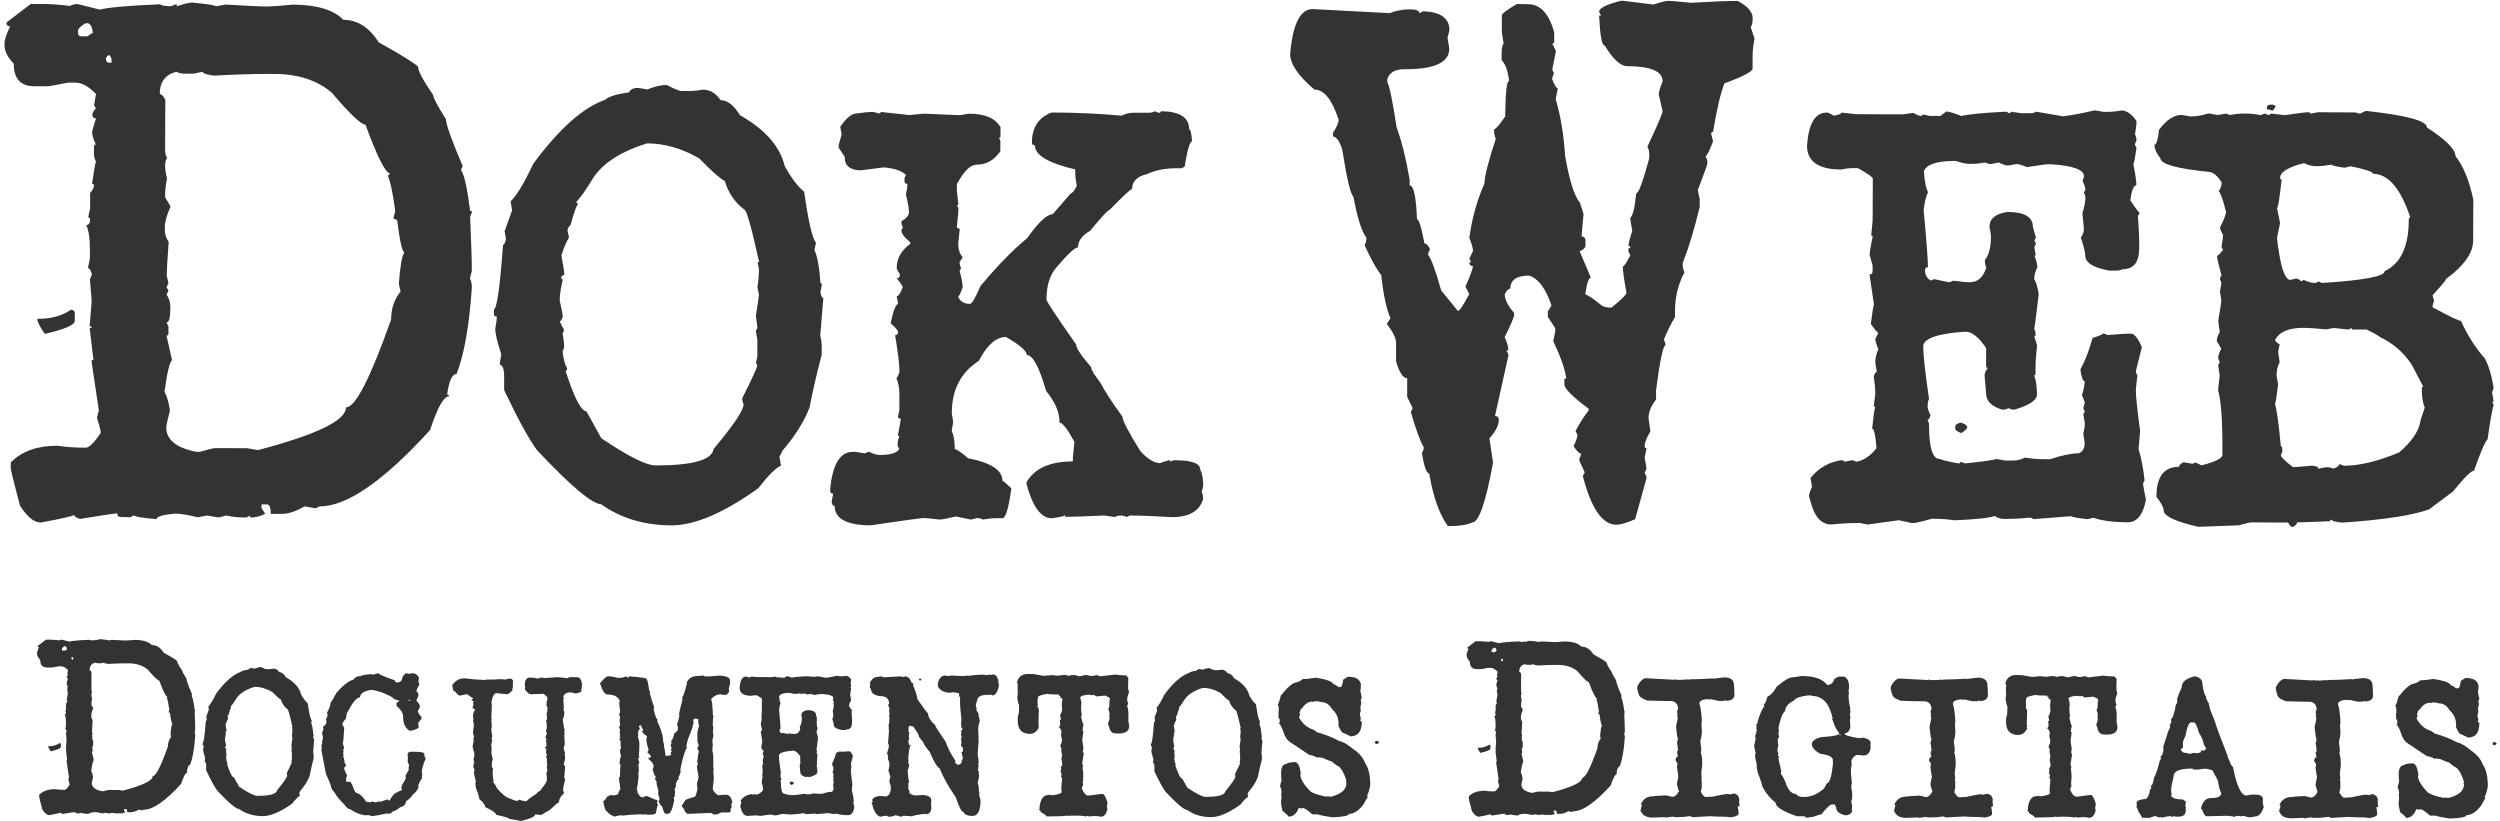 <?xml version="1.0" encoding="UTF-8"?>
<!DOCTYPE svg PUBLIC "-//W3C//DTD SVG 1.1//EN" "http://www.w3.org/Graphics/SVG/1.1/DTD/svg11.dtd">
<!-- Creator: CorelDRAW -->
<svg xmlns="http://www.w3.org/2000/svg" xml:space="preserve" width="533px" height="175px" version="1.1" style="shape-rendering:geometricPrecision; text-rendering:geometricPrecision; image-rendering:optimizeQuality; fill-rule:evenodd; clip-rule:evenodd"
viewBox="0 0 430869 141871"
 xmlns:xlink="http://www.w3.org/1999/xlink"
 xmlns:xodm="http://www.corel.com/coreldraw/odm/2003">
 <defs>
  <style type="text/css">
   <![CDATA[
    .fil0 {fill:#333333;fill-rule:nonzero}
   ]]>
  </style>
 </defs>
 <g id="Camada_x0020_1">
  <path class="fil0" d="M14170 4015c-885,551 -1299,965 -1300,1296l0 332c0,414 193,635 634,635l967 1 967 -634c-137,-1077 -468,-1629 -965,-1630l-303 0zm4190 5527c-387,-1 -608,219 -663,634 -1,442 220,663 634,663l331 1 1 -663 -303 -635zm-6702 43975c441,56 662,277 661,664l-1 1270c-1,717 -1741,1461 -5193,2258 -855,-1243 -1296,-2100 -1295,-2597 2374,3 4335,-520 5828,-1595zm20876 -53071c2485,223 3865,418 4196,640l1629 -303c3755,225 6047,339 6792,339 1077,1 2706,-107 4860,-326 4142,33 7040,892 8722,2633 2430,2 4472,1302 6125,3900 3891,2158 6153,3568 6788,4204 -1,718 853,2348 2590,4862 -1,442 743,1851 2231,4227 -1,856 963,3563 2891,8093l-305 635c579,829 1101,3204 1594,7125l303 0c0,221 -111,552 -304,994 188,4528 295,7648 293,9360l-333 1297c221,387 331,912 330,1630 -450,6626 -1338,11595 -2640,14879 -745,-1 -1299,1186 -1632,3560 220,0 330,110 330,304 -910,-1 -2017,1958 -3264,5822 -8044,8826 -14427,13237 -19121,13204l-663 331 -1932 -334c-1464,855 -2763,1295 -3895,1294l-1932 -3c1,-1076 -219,-1629 -634,-1629l-966 -1 -1 635 634 995c-801,413 -1685,633 -2596,632l0 -332 -635 331 -331 0c-1022,-2 -2099,-113 -3230,-335 -746,220 -1188,330 -1298,329l-1933 -333 -1629 302c-1711,-416 -3009,-638 -3892,-639 -2154,191 -3231,521 -3232,962 -2567,-223 -3865,-445 -3865,-666l-663 330 -1601 -29c-442,-1 -662,-194 -662,-636 -359,0 -2540,328 -6462,959 -662,-221 -965,-442 -965,-663 -442,220 -2376,660 -5827,1291 -1132,-1 -2319,-997 -3559,-2931 -1072,-4004 -1594,-6159 -1594,-6462l1 -994c1880,-1931 4586,-2894 8093,-2891 1353,223 2954,335 4859,337 580,29 1464,-854 2598,-2565 0,-386 -219,-1242 -660,-2595l333 -1298 -1261 -8423c0,-193 111,-303 332,-303l-657 -5495 332 0c0,-221 -110,-331 -331,-331 0,-111 112,-1519 336,-4225 0,-358 -81,-1656 -300,-3865 222,-442 333,-745 333,-966 -221,-663 -441,-967 -662,-995l333 -1601 2 -1629c2,-1822 -190,-3230 -631,-4197 442,0 664,-331 664,-966 1,-221 -110,-331 -331,-332l333 -1601 3 -2595c443,-552 637,-966 664,-1297 1,-221 -110,-332 -331,-332 279,-1987 501,-3285 667,-3864 -220,-387 -330,-829 -330,-1298l2 -1298c0,-221 111,-331 331,-331 -440,-856 -660,-1602 -659,-2265l665 -2263c-442,-1 -635,-222 -635,-636 194,-662 416,-993 636,-993l-330 -636 333 -1932c-1241,-1299 -2427,-1963 -3559,-1964l-1271 -1c-2126,439 -3313,631 -3562,630l-2264 -2c-2374,-3 -3560,-1301 -3557,-3897 -1076,-1133 -1627,-2211 -1598,-3232l0 -331c1,-525 305,-1491 970,-2898 -442,-1 -663,-222 -635,-664l4201 -3198 2264 3c1187,1 2705,113 4528,336 386,-221 800,-330 1298,-330l3892 971c1132,-358 4584,-685 10355,-928 303,221 965,333 1932,334 442,-221 746,-331 967,-331l-1 332c1353,-440 2210,-633 2596,-632zm-5539 15814c303,1 634,332 965,995l-37 8725c-1,497 109,912 330,1298 -222,387 -333,801 -333,1297 -1,636 109,1409 329,2265 -222,1132 -334,2208 -335,3230l964 1630c-664,1435 -997,2622 -998,3533l0 663c-1,579 219,1242 660,1933 -224,3037 -336,4969 -337,5825l302 1298 -332 663 330 635 -332 635c441,663 661,1409 660,2264 -1,1740 -223,2596 -665,2595l331 663 -2 1298c0,193 -111,304 -332,303l962 4226c-442,413 -886,2263 -1304,5493 414,746 744,1823 936,3231 -416,1629 -638,2595 -639,2899 -2,2126 1708,3536 5159,4230l662 0c1492,-412 2376,-632 2569,-632l5522 6 1932 334c10136,-2667 15219,-5119 15222,-7383 1629,2 4230,-5076 7803,-15205 1,-1877 555,-3506 1634,-4830l-302 -1298c224,-3037 529,-4859 972,-5493 -386,-28 -799,-1851 -1264,-5523l-662 -333c222,-745 333,-1187 333,-1269 -411,-3093 -851,-5137 -1291,-6159 220,0 331,-110 332,-331 -801,-222 -2206,-3012 -4188,-8425 -746,-1 -2676,-1826 -5792,-5501 -2538,-2184 -5878,-3265 -10019,-3270l-663 0c-2623,-3 -5881,76 -9691,293 -1298,-167 -1960,-389 -1960,-665l-1601 330 -1630 -2c-469,-1 -911,-111 -1297,-333 -1933,467 -2901,1764 -2903,3862z"/>
  <path id="_1" class="fil0" d="M279674 111l5494 668c1353,-440 2209,-632 2596,-632 386,1 1684,113 3893,336 3562,-217 6240,-324 8090,-322 1710,940 2565,1907 2564,2929l0 331c-1,469 -112,911 -333,1297l661 1934c-222,1187 -334,2153 -335,2899l-3 2291c0,525 -1630,1379 -4862,2563 -664,1655 -1330,4471 -1969,8391 -221,0 -332,110 -332,331l330 1298c-609,1629 -1052,2484 -1300,2594l302 635 0 663c-1,138 -527,1656 -1634,4526l329 1602 -1 1298c-888,3726 -1858,6956 -2938,9715l0 304c-1,497 110,911 302,1298 -1079,2042 -1606,4195 -1636,6459l-1 1298c-526,828 -1190,2097 -1937,3891 220,414 303,745 302,966 -414,0 -969,2595 -1637,7757l-2 1629c-857,1076 -1300,2152 -1301,3229l329 2264c-664,1076 -997,1932 -997,2567 0,221 110,332 331,332l-333 1628 329 1933 -332 663c220,414 330,745 330,967l-1968 7093c-1519,661 -2597,964 -3232,963 -2429,-3 -4359,-2793 -5816,-8427l332 -635c-634,-1299 -964,-2045 -964,-2265 221,-442 332,-745 332,-966 -331,-1 -744,-443 -1296,-1299 443,-883 665,-1518 665,-1960l-330 -635c691,-1352 1466,-2539 2267,-3560l1 -303c-2786,-2074 -4193,-3484 -4192,-4229l1 -967 331 0c-219,-1628 -962,-3783 -2257,-6490l333 -1601 1 -663 -1268 -1934 1 -966 636 -966c-963,-2928 -2259,-4669 -3860,-5195 -2153,-2 -3258,742 -3260,2261 -304,-1 -635,302 -967,965 -1,911 550,1988 1625,3232l0 331c-1,359 -554,1656 -1633,3864 413,884 633,1630 632,2264l-331 0 330 663 0 304 -2303 10351c442,56 662,277 662,663 -1,967 -555,2043 -1633,3230l631 4197c-1251,6901 -2469,10351 -3601,10350 -967,440 -2348,632 -4198,630 -1488,-2045 -2562,-5083 -3220,-9060 -469,-56 -910,-1243 -1266,-3563 221,-442 332,-745 332,-966 -661,-1133 -1404,-3176 -2257,-6159l332 -635 -964 -1962 3 -3230c-717,-1 -1351,-968 -1929,-2929l3 -3230c1,-746 -522,-1823 -1597,-3232l636 -966c-689,-1574 -1238,-4060 -1593,-7456 -855,-1078 -1819,-2818 -2894,-5194 222,-359 332,-801 333,-1270 -827,-1050 -1570,-3398 -2256,-7126 -469,-277 -1129,-2983 -1924,-8092 -468,-1519 -1019,-2265 -1599,-2266l1 -662c636,-966 968,-1711 968,-2264 -1128,-3452 -2506,-5193 -4190,-5195 -2786,-2377 -4192,-4422 -4190,-6162 447,-5162 1747,-7756 3901,-7754l13280 705c1132,-440 2320,-660 3562,-658 1077,28 1601,222 1601,664l663 -331c3010,114 4527,1220 4524,3263l-332 1298c192,1132 302,1767 302,1933 -3,2374 -2600,3559 -7763,3525 -1574,-1 -2541,550 -2928,1626l-1 635c386,718 907,3287 1593,7788 853,2320 1623,5330 2254,9059l-2 966c691,1 1130,1934 1264,5827 331,1 772,1409 1293,4198 332,1 635,332 966,995 -222,414 -332,745 -333,966 552,691 1295,2735 2258,6160l2895 3565c276,0 912,-965 1963,-2925l-661 -1298c886,-1987 1301,-3174 1301,-3533 -414,0 -634,-221 -634,-663l332 0 -331 -635 636 -1297c1,-442 -192,-1187 -632,-2265 445,-3340 1305,-6487 2606,-9385 28,-1242 666,-3837 1968,-7756 -192,-387 -302,-911 -302,-1629 249,0 913,-744 1936,-2262l0 -635c60,-3672 283,-5494 669,-5493 -219,-1740 -632,-2928 -1294,-3564l2 -1297c1,-691 112,-1243 333,-1629l-302 -1933 3 -2899c1,-276 858,-938 2598,-1958l1933 30c2098,2 3615,1605 4523,4864l-2 1602c0,221 -111,331 -332,331l634 1298 -639 3230 303 635c-221,442 -305,773 -332,994 440,1077 771,1602 992,1602l-333 1629 -1 331c853,2956 1374,6186 1591,9693 741,4280 1594,6960 2559,8093l633 1961c-223,2208 -335,3506 -336,3865 442,56 663,277 662,663l-1 966c0,332 -332,635 -995,966l1928 4530c-359,0 -692,965 -970,2926 331,0 1297,636 2897,1936 386,221 938,332 1629,333 1741,-1407 2597,-2262 2598,-2593 -439,-2320 -631,-3811 -630,-4529 221,0 635,-634 1300,-1931l-331 -635 0 -331c1,-222 111,-332 332,-332 0,-220 -110,-331 -331,-331 1,-359 222,-1242 666,-2567l-330 -1961 1 -304c442,-441 775,-1849 998,-4223 414,0 1190,-2042 2271,-6127l1 -663c1,-469 -109,-911 -330,-1297 1744,-3699 2629,-5741 2630,-6127l-660 -2900c1,-442 222,-1187 666,-2263 2,-1740 -2041,-2598 -6155,-2630 -1132,-1 -2401,-1190 -3861,-3566 -497,-1 -799,-1713 -961,-5164l331 0 -330 -663c1,-635 1299,-1296 3895,-1928z"/>
  <path id="_2" class="fil0" d="M114609 14689c1347,687 2208,1041 2606,1041l1281 2c596,0 1391,-65 2341,-241 1237,2 2275,599 3091,1815 1170,1 2296,864 3354,2610 4349,2456 6930,5397 7743,8821 1125,2012 2228,3493 3353,4400 723,5147 1405,8064 2045,8815l-267 1281c529,1127 858,3027 1032,5700 176,0 243,89 243,265l-245 1281c110,707 286,1039 507,1039l-537 6471c176,663 264,1348 263,2077l-24 1303c-865,3268 -1553,6293 -2086,9054 -908,2407 -2480,4901 -4691,7483l-509 1037 263 1547c-884,352 -2166,1632 -3914,3883 -5991,4300 -11007,6438 -15027,6433 -4749,-27 -8790,-1246 -12145,-3658 -1568,-24 -5253,-3142 -11099,-9355 -1434,-1946 -3308,-5416 -5666,-10366l3 -2341c1,-1303 -263,-1989 -771,-2078l267 -1810c-683,-2034 -1034,-3492 -1033,-4397 177,-950 267,-1634 267,-2076 -353,0 -508,-178 -507,-509l1 -773c507,1 1042,-3709 1580,-11130 221,0 376,-354 509,-1038l-241 -1303 1307 -3622 -263 -1546c1039,-993 2344,-3134 3894,-6468 4513,-6113 8669,-9797 12470,-11096 553,-552 1945,-970 4132,-1277 177,-508 708,-772 1569,-771l1546 267c1304,-507 2409,-771 3358,-770zm-15572 20415c154,0 243,88 242,243 -198,0 -641,1214 -1307,3621 -155,0 -332,265 -509,794l264 1282c-487,817 -930,1854 -1307,3113 330,1811 505,2916 505,3358 -354,44 -531,220 -531,507 0,177 88,265 265,266 -355,1524 -533,2716 -534,3621 351,1591 527,2541 527,2850 -178,530 -355,773 -532,773l772 1569 -266 508c176,950 264,1723 263,2319 0,177 -89,442 -266,795 175,1503 439,2453 770,2850l0 244c-1,176 -89,264 -266,264 1497,4663 2709,7005 3615,7006l2579 4664c4635,3119 7748,4669 9294,4693 6472,7 9853,-939 10098,-2839 3472,-4126 5198,-6709 5199,-7747 -154,-287 -242,-641 -242,-1038 1727,-3400 2590,-5299 2591,-5674 0,-177 -66,-265 -243,-265l267 -1281 3 -2850 -264 -1568 266 -508c0,-177 -87,-862 -263,-2077 356,-2274 534,-3489 534,-3621l-263 -1304c178,-1192 267,-2231 268,-3092l-241 -1303 265 0c-1341,-6032 -2177,-9059 -2575,-9059 -1633,-1261 -2757,-2897 -3352,-4929 -905,-487 -2361,-1770 -4391,-3893 -3002,-1748 -6027,-2613 -9053,-2617 -4795,1497 -7978,3637 -9594,6440 -1084,1766 -1947,2980 -2588,3620l0 265z"/>
  <path id="_3" class="fil0" d="M198981 19222c354,177 596,266 773,266 177,0 265,-88 265,-265 3270,26 4903,1065 4900,3120 221,0 398,707 506,2077 -375,-1 -819,1479 -1286,4394l-530 264 -773 0c-2032,-3 -3756,327 -5170,1010 -1745,396 -2608,1256 -2609,2581 -265,0 -1548,1213 -3892,3619 -265,-1 -1393,1213 -3383,3618 -1371,772 -2056,1721 -2080,2847 -508,0 -1724,1103 -3626,3354 -1216,1324 -1814,3222 -1817,5674 -1,310 1719,2896 5137,7781 0,619 860,1901 2581,3890 -1,442 528,1304 1543,2609 860,1635 2161,3624 3881,5968 -1,640 1013,2629 3086,5945 1235,1348 2361,2035 3355,2080 862,-331 1458,-507 1812,-506l-1 265 531 -264 243 0c2938,3 4395,534 4393,1573 353,685 529,1635 527,2850 0,88 -88,419 -266,1038 177,287 243,729 242,1281 -643,2076 -2455,3112 -5437,3086 -2982,-179 -5389,-271 -7245,-273l-530 264c-287,-176 -640,-265 -1016,-265 -397,-1 -751,87 -1038,263l-1811 -266c-3292,150 -5523,236 -6737,235l0 -265c-354,176 -1127,352 -2342,505 -1856,-2 -3311,-1991 -4367,-5946l0 -265c1372,-2406 4068,-3618 8022,-3614l1 -773 268 -2584c-1146,-2166 -2007,-3293 -2580,-3360 23,-1745 -748,-3557 -2314,-5459 -1188,-4131 -2312,-6209 -3328,-6210 -44,-729 -1257,-1768 -3619,-3118 -1679,-2 -3249,1365 -4688,4125 -3094,1984 -4666,4986 -4670,9051l241 1546c-178,906 -244,1436 -245,1546 331,708 507,1657 505,2850l0 265c331,1 1104,531 2317,1571 3975,778 5940,2083 5938,3894 88,0 618,420 1545,1305 -468,3445 -1000,5168 -1552,5167l-1038 -1c-597,-1 -1392,65 -2342,240 -287,-177 -640,-265 -1016,-266l-1038 264 -2606 -533c-1458,352 -2408,527 -2828,527 -1524,-178 -2474,-268 -2849,-268 -221,0 -3247,416 -9080,1271 -4130,-27 -6205,-1155 -6203,-3386 -331,-1 -507,-266 -507,-796l267 -1281c-354,-1 -530,-177 -530,-531l0 -243c402,-4329 1708,-6470 3917,-6467l508 0 1568 267c332,-176 597,-264 773,-264 685,354 1281,531 1811,532 1855,2 2960,-328 3359,-1034l-265 -509 1 -530c22,-375 89,-729 266,-1016 0,-176 -88,-265 -243,-265 333,-1678 511,-2628 511,-2849l-507 -265 266 -1281 3 -2607c1,-1192 -174,-2142 -505,-2850 332,-551 509,-971 510,-1280 1,-1127 -240,-3203 -745,-6208 332,1 509,-176 509,-529 0,-265 -419,-774 -1280,-1548 423,-2076 865,-3202 1285,-3356l-241 -1303c309,0 641,-508 1040,-1545 0,-177 -353,-707 -1037,-1570 354,0 509,-154 531,-507l0 -265c-353,-420 -529,-774 -529,-1039 2,-1635 799,-3003 2346,-4128l0 -265c-1037,-863 -1544,-1548 -1543,-2078l265 -508c-176,-309 -264,-641 -264,-1038 862,-507 1305,-1037 1305,-1545 1,-684 -174,-1723 -526,-3115 177,-684 266,-1281 267,-1811 -332,0 -508,-177 -508,-508l1 -531 265 -507c-728,-730 -2030,-1173 -3886,-1308l-3888 504c-1899,-2 -2848,-776 -2825,-2344l-1036 -1548 1 -508 510 -1811 -242 -1303c1040,-1545 1991,-2317 2852,-2316 1171,-176 2121,-263 2850,-262l1038 266c154,0 242,-88 243,-265l4925 536 2585 -240c3843,181 5919,271 6206,272 906,-176 1436,-264 1568,-264 2762,3 4572,801 5432,2348l-2 1546c0,177 -89,265 -265,265l242 530 -2 1811c-1084,1545 -2454,2317 -4133,2315 -1038,-1 -2166,1102 -3383,3354l-2 1038 263 2584 -265 0 264 509 -23 794 -246 2585 508 243 -268 2606c-1,906 263,1679 771,2320l-531 773c-1,398 87,729 264,1038l-266 530c352,1194 528,2143 527,2828 -354,1038 -620,1568 -797,1567 353,862 1037,1283 2075,1284 309,22 907,-1015 1815,-3091 2986,-3575 5683,-6333 8049,-8252 1947,-2759 3428,-4148 4422,-4148l3118 -3596c332,-88 686,-530 1040,-1302 -176,-950 -263,-1724 -263,-2320l1 -530c-4659,-1087 -6977,-2482 -6975,-4160 -354,-1 -508,-178 -508,-509 3,-2562 1132,-4284 3364,-5165l265 0c3887,5 7863,186 11905,544 641,-353 1347,-507 2076,-506l2585 3c397,0 729,-88 1038,-264z"/>
  <path id="_4" class="fil0" d="M361418 19070l1568 266 773 1c596,1 1370,-87 2319,-240 862,1 1723,598 2583,1814 -1,596 -90,1369 -268,2319 177,309 265,663 264,1039 -177,353 -265,595 -266,772l265 531c-223,1545 -400,2495 -533,2848 351,1768 526,2961 504,3624 -464,-1 -818,860 -1041,2583 904,1370 1433,2077 1566,2077 -1,332 -89,508 -266,508 152,2033 239,3490 238,4396l-1 1303c-3,2408 -954,3622 -2854,3620 -309,176 -729,242 -1303,241l-1038 -1c-2761,-511 -4129,-1374 -4128,-2589 1,-574 -263,-1613 -770,-3115 354,-552 532,-993 532,-1281 0,-397 -87,-1347 -262,-2849 355,-1215 533,-2164 533,-2849 0,-177 -88,-442 -264,-774l266 -529c0,-287 -176,-818 -506,-1547 154,-353 243,-596 243,-773 24,-1170 -1964,-1857 -5939,-2083 -442,-22 -1723,153 -3888,504 -861,-354 -1457,-532 -1811,-532l-1547 263c-309,0 -816,-177 -1545,-531l-1304 263c-397,0 -728,-89 -1037,-266 -950,176 -1723,241 -2320,240l-530 0c-420,-1 -1192,-178 -2319,-511 -3158,-3 -4970,591 -5435,1783 152,1944 416,3160 747,3624 -333,529 -599,1567 -777,3113 502,5390 742,8682 740,9830 -331,44 -508,221 -508,530 -1,817 330,1414 1036,1812l508 -264 2584 533c176,0 442,-88 773,-264 1171,178 2120,267 2849,268 1392,1 2343,-859 2853,-2582 -155,-287 -243,-641 -242,-1038l0 -243c686,-816 1041,-2208 1043,-4151 0,-133 -88,-641 -264,-1547 24,-1436 1063,-2296 3118,-2581 2937,4 4394,866 4392,2590l528 1833 -265 508 264 508c-177,354 -265,619 -265,795l241 1282 -243 -1c330,862 506,1547 506,2077 -354,640 -532,1325 -533,2076 309,376 573,1238 771,2585 -402,3445 -669,5433 -780,5941 154,310 242,663 242,1038 -1,177 -89,265 -243,265l506 1547c-179,1480 -268,2672 -269,3622l-2 1303c0,177 -89,265 -265,265 353,773 506,1900 504,3358 -1,950 -1305,1810 -3890,2580 -376,0 -729,-89 -1038,-266 -287,176 -641,264 -1038,264 -1877,-533 -2826,-1483 -2825,-2853l-261 -3114c133,-685 310,-1038 531,-1038l-264 -508 3 -3115c-1235,-1901 -2449,-2852 -3597,-2853 -4838,326 -7269,1185 -7270,2554 -2,1436 326,4462 1006,9080 -177,286 -244,728 -244,1281 -23,309 153,817 506,1568 -177,508 -354,773 -531,773 176,331 264,596 264,773 -4,3976 590,5942 1805,5966 817,288 1921,554 3356,777 177,0 266,-88 266,-265 154,0 419,89 772,266 3226,-328 5037,-591 5435,-767l1546 266 1303 2c729,0 1414,-153 2077,-506 1148,178 2098,268 2827,268l1568 2c2033,-683 3668,-1012 4905,-1010 707,-265 1039,-861 1040,-1811l-241 -1568c177,-685 266,-1281 267,-1811 0,-133 -88,-641 -264,-1547l266 -507 -264 -531 266 -1037 -507 -1282c177,-309 333,-1082 511,-2341 -331,-1 -596,-686 -771,-2077 797,-1413 1484,-3223 2104,-5432 1194,-374 1813,-638 1813,-771 154,0 419,89 772,266 1768,-152 3137,-239 4131,-238 574,89 1170,862 1809,2321l-1043 4151c0,177 88,420 264,774 -178,1502 -267,2363 -268,2584 -1,950 240,3291 744,7003l-269 3092c528,1812 858,3623 1033,5435l-266 529c-1,221 175,1171 505,2851 -511,2583 -1551,3863 -3119,3861 -2540,-3 -4528,-270 -5941,-779l-1038 241c-1635,-178 -2584,-334 -2849,-511l-6473 501 -507 -265c-1790,174 -3159,239 -4153,238l-508 -1c-486,0 -994,-178 -1568,-509 -818,330 -3137,593 -6981,743 -1037,-178 -2341,-268 -3887,-269 -1812,528 -2938,770 -3358,769l-2341 -510 -5435 745 -1280 -267 -265 0c-1480,-2 -3026,85 -4661,260 -1546,-2 -2672,-1041 -3354,-3119l-528 -1811c22,-309 177,-818 532,-1568l-264 -1546c1438,-1766 3250,-2802 5459,-3087l508 266 1303 -264c332,177 596,266 773,266 1215,-264 2343,-1035 3360,-2315 -152,-2254 -415,-3380 -747,-3381 223,-2186 379,-3401 512,-3622 1,-176 -88,-243 -243,-243l246 -1833 22 -508c1,-729 -87,-1679 -262,-2850 177,-507 354,-772 531,-772l-263 -1546c1,-796 178,-1569 532,-2341 -352,-862 -528,-1459 -528,-1812l532 -1038c-133,0 -574,-508 -1302,-1547 223,-1856 401,-2982 534,-3357l-767 -5192c353,1 530,-176 530,-507l2 -1038 -507 -1812c1,-442 157,-1480 512,-3114 0,-177 -88,-243 -243,-243l246 -2607 30 -7244c0,-243 -860,-863 -2582,-1815l-774 0c-684,-1 -1391,86 -2076,240 -3976,-4 -5940,-1376 -5937,-4137 269,-3799 1398,-5697 3386,-5695l243 0 1037 532c862,-176 1304,-352 1304,-529l2584 268 7510 30c596,1 1369,-87 2319,-262 575,354 994,531 1303,531 177,1 265,-88 265,-264l1281 266 1811 2 1040 -772c397,1 1258,267 2583,776 1171,-286 3756,-548 7776,-742l508 265c176,1 265,-88 265,-264l1811 267 1546 1c398,1 751,-87 1039,-264l4659 801c1392,-175 3204,-505 5435,-1032zm-23053 53980c684,244 1037,509 1037,774 0,265 -354,596 -1039,1037 -685,-266 -1038,-531 -1038,-796l1 -243c0,-442 354,-684 1039,-772z"/>
  <path id="_5" class="fil0" d="M391194 18594l-1 266 1038 266 509 -773 -508 -265 -530 -1c-331,44 -508,220 -508,507zm4451 69649c265,1 530,266 772,774l-1 1304c-1,243 -266,508 -774,772 -265,-1 -530,-266 -772,-774l1 -1303c0,-266 265,-508 774,-773zm12622 -69078c7067,759 10601,1713 10599,2884 3289,2124 4922,3760 4920,4931 1324,1636 2360,4155 3085,7513l-30 7245c-91,2120 -1662,4261 -4668,6467 0,199 -797,1148 -2345,2824l264 1039c-177,309 -266,662 -266,1038 2870,1571 4526,2346 4901,2347 1168,2541 2535,4707 4123,6476 684,1259 1212,2983 1541,5192 -177,332 -266,596 -266,773l263 1546 -265 0 265 531c-266,861 -622,2848 -1045,5940 -442,397 -1217,2208 -2347,5431 -486,0 -1702,1213 -3649,3619l-4134 3088c-2895,1035 -7909,1802 -15022,2280 -1215,-133 -1811,-289 -1811,-510 -177,0 -265,88 -265,265 -3446,151 -6053,236 -7775,234l-5942 -28c-177,-1 -862,176 -2077,506 -4219,171 -6561,257 -6980,257 -3666,-844 -5653,-1707 -5961,-2613 0,-641 -418,-1503 -1278,-2586 3,-3468 1308,-5189 3893,-5164 0,-265 265,-530 774,-795 132,23 662,89 1568,267l508 -242 1038 509c2364,-594 3579,-1189 3624,-1807l1 -508c27,-5390 -233,-8924 -740,-10625 1,-199 90,-1061 268,-2584l-263 -1812 266 -508c-177,-353 -265,-618 -265,-773 1,-309 178,-817 532,-1568l-771 -1282c0,-486 178,-994 509,-1567 -153,-950 -241,-1635 -240,-2055 355,-2076 511,-3202 512,-3379 0,-110 -66,-641 -242,-1546l267 -1546c-177,-354 -265,-619 -264,-773l265 -530c-506,-1856 -769,-2983 -769,-3359 177,1 508,-352 1039,-1037l-264 -508c178,-950 267,-1656 267,-2076 -353,-575 -506,-995 -506,-1304 509,-993 863,-1854 1041,-2583 -550,-2254 -991,-3447 -1278,-3624 332,-552 510,-1082 510,-1545 -772,-1216 -1544,-1835 -2317,-1836 -5521,-558 -8282,-1357 -8281,-2351 -640,-774 -992,-1547 -1035,-2320 353,0 619,-861 798,-2584 1283,-1721 2587,-2581 3890,-2580l1546 267c994,1 2032,-174 3115,-526l1546 266c133,1 641,-88 1547,-241l530 244c949,-154 1723,-242 2319,-241l773 1c618,1 1391,90 2341,267 331,-176 597,-264 773,-264l508 266 530 -264 2320 267c2209,-329 3578,-504 4153,-504 176,1 242,89 242,266l1304 -264 6207 29c397,1 751,90 1037,244l1039 -507zm-14790 11603c0,176 88,265 265,265 -357,3269 -624,4925 -800,4925l527 2585 -533 2583c547,4838 1317,7247 2311,7248l1039 -242c507,155 772,332 772,509l508 -264c663,353 1347,531 2076,532l508 -265 530 266c7246,-456 10869,-1137 10870,-2043 2762,-1322 4157,-4258 4162,-8786 0,-353 89,-508 266,-508 -1673,-5015 -3813,-7514 -6442,-7539 0,-331 -1302,-774 -3886,-1307l-1038 264c-1237,-178 -2032,-356 -2319,-533 -950,176 -1723,263 -2341,263l-243 -1c-751,-1 -1436,-178 -2076,-532 -2762,682 -4155,1541 -4156,2580zm-848 27962c0,265 243,509 773,774l-267 1303 263 1812c-354,596 -531,1368 -533,2318l264 1547c-223,1855 -401,2982 -534,3379 308,906 637,3313 1008,7246 177,0 265,265 264,773 0,177 -89,442 -266,773 0,309 684,995 2074,2079l243 0c398,0 1348,-87 2850,-240 861,1 1303,178 1302,510l1304 -242 243 0c398,1 729,89 1038,244 685,-242 1039,-507 1039,-772 177,1 441,89 773,266 2717,3 5920,-766 9588,-2308 2079,-1787 3295,-3509 3629,-5165 0,-199 266,-1060 797,-2584 -352,-773 -527,-1899 -504,-3357 1,-177 89,-265 243,-265l-2049 -3890c-1456,-2122 -3265,-3670 -5429,-4667 -44,-132 -817,-575 -2318,-1305l-2341 -3c-155,0 -243,-89 -243,-265l-530 264 -2584 -268 -1304 242c-1501,-157 -2805,-246 -3865,-270 -2562,-2 -4197,681 -4928,2071z"/>
  <path class="fil0" d="M10532 111685c-299,186 -440,326 -440,438l0 112c0,140 65,216 215,216l327 0 327 -214c-46,-365 -158,-552 -326,-552l-103 0zm1418 1870c-130,0 -206,74 -224,215 -1,149 74,224 214,224l113 0 0 -224 -103 -215zm-2268 14884c149,19 224,93 224,224l-1 430c0,243 -589,495 -1757,765 -290,-421 -439,-711 -439,-879 804,0 1468,-176 1973,-540zm7066 -17963c841,76 1308,142 1420,217l551 -102c1271,76 2047,114 2299,114 364,1 916,-36 1645,-110 1401,11 2382,302 2952,891 822,1 1513,441 2073,1320 1317,731 2082,1208 2297,1423 -1,243 289,795 876,1646 0,149 252,626 756,1430 0,290 326,1206 978,2740l-103 214c196,281 373,1085 540,2412l102 0c0,75 -37,186 -103,336 64,1533 100,2589 99,3168l-112 439c74,131 112,309 111,552 -152,2242 -452,3924 -893,5035 -252,0 -440,402 -553,1205 75,1 112,38 112,103 -308,0 -683,663 -1104,1971 -2723,2987 -4883,4480 -6472,4469l-224 112 -654 -113c-496,289 -935,438 -1318,438l-655 -1c1,-364 -74,-552 -214,-552l-327 0 0 215 214 336c-271,141 -570,215 -878,215l0 -112 -215 111 -113 0c-345,0 -710,-38 -1093,-113 -252,74 -402,111 -439,111l-654 -112 -552 102c-579,-141 -1018,-216 -1317,-217 -729,65 -1093,177 -1093,326 -870,-75 -1309,-151 -1309,-226l-224 113 -542 -10c-150,-1 -224,-66 -224,-216 -122,0 -860,112 -2187,325 -224,-75 -327,-150 -327,-225 -150,75 -804,224 -1972,438 -383,-1 -785,-338 -1205,-993 -362,-1355 -539,-2084 -539,-2187l0 -336c636,-653 1553,-980 2739,-978 458,75 1000,113 1645,114 196,9 495,-289 879,-869 0,-130 -74,-420 -223,-878l113 -439 -427 -2851c0,-65 37,-102 112,-102l-222 -1860 112 0c0,-75 -37,-113 -112,-113 0,-37 38,-513 114,-1429 0,-122 -28,-561 -102,-1309 75,-149 113,-252 113,-326 -75,-225 -149,-328 -224,-337l113 -542 1 -551c0,-617 -65,-1094 -214,-1421 150,0 224,-112 225,-327 0,-74 -38,-112 -112,-112l112 -542 1 -878c150,-187 216,-327 225,-439 0,-75 -37,-112 -112,-113 94,-672 170,-1112 226,-1308 -75,-130 -112,-280 -112,-439l1 -439c0,-75 37,-112 112,-112 -149,-290 -224,-542 -223,-767l224 -766c-149,0 -214,-74 -214,-215 65,-224 140,-336 215,-336l-112 -215 113 -654c-420,-440 -821,-665 -1205,-665l-430 -1c-719,149 -1121,214 -1205,214l-767 -1c-803,-1 -1204,-440 -1203,-1319 -365,-383 -551,-748 -541,-1094l0 -112c0,-177 103,-504 328,-980 -149,0 -224,-76 -215,-225l1422 -1082 766 0c402,1 916,39 1533,114 130,-74 270,-112 439,-112l1317 329c383,-121 1552,-232 3505,-314 103,75 327,113 654,113 149,-74 252,-112 327,-112l0 112c458,-148 748,-214 879,-214zm-1875 5353c103,0 214,112 326,337l-12 2953c0,168 37,308 111,439 -74,131 -112,271 -112,439 0,215 37,477 111,766 -75,384 -113,748 -113,1094l326 552c-225,485 -337,887 -338,1195l0 225c0,196 74,420 224,654 -76,1028 -114,1682 -115,1971l103 440 -112 224 111 215 -112 215c149,224 224,477 223,766 0,589 -75,879 -225,879l112 224 -1 439c0,66 -37,103 -111,103l325 1430c-150,140 -300,766 -441,1859 139,252 251,617 316,1094 -141,551 -216,878 -216,981 -1,719 578,1196 1746,1431l224 1c505,-140 804,-215 870,-215l1869 3 653 112c3431,-902 5152,-1732 5152,-2498 551,1 1432,-1718 2641,-5146 1,-635 188,-1187 553,-1635l-102 -439c76,-1028 179,-1645 329,-1860 -131,-9 -270,-626 -428,-1869l-224 -112c75,-253 113,-402 113,-430 -139,-1047 -288,-1739 -437,-2084 74,0 112,-38 112,-113 -271,-75 -747,-1019 -1417,-2851 -252,0 -906,-618 -1961,-1862 -858,-739 -1989,-1105 -3390,-1106l-225 -1c-887,-1 -1990,26 -3280,99 -439,-56 -663,-131 -663,-224l-542 111 -552 -1c-158,0 -308,-37 -439,-112 -654,158 -982,597 -982,1307z"/>
  <path id="_1_0" class="fil0" d="M257622 111957c-299,187 -439,326 -439,439l0 112c-1,140 65,215 214,215l327 0 328 -214c-47,-365 -158,-552 -327,-552l-103 0zm1419 1870c-131,0 -206,75 -225,215 0,150 75,225 215,225l112 0 0 -225 -102 -215zm-2268 14884c149,19 223,94 223,225l0 430c-1,242 -589,494 -1758,764 -289,-421 -438,-711 -438,-879 804,1 1467,-176 1973,-540zm7065 -17962c841,75 1308,141 1420,216l552 -102c1271,76 2046,115 2298,115 365,0 916,-36 1645,-110 1402,11 2383,301 2952,891 822,0 1513,441 2073,1320 1317,730 2083,1207 2297,1422 0,244 289,795 877,1646 0,150 252,626 756,1431 -1,289 325,1206 978,2739l-104 215c196,280 373,1084 540,2411l103 0c0,75 -38,187 -103,336 63,1533 100,2589 99,3168l-113 440c75,131 112,308 112,551 -152,2243 -453,3924 -893,5036 -253,0 -440,401 -553,1205 75,0 112,37 112,103 -309,-1 -683,662 -1105,1971 -2723,2987 -4883,4479 -6472,4468l-224 112 -654 -113c-496,289 -935,438 -1318,438l-654 -1c0,-364 -74,-551 -215,-551l-327 -1 0 215 215 337c-272,140 -570,214 -879,214l0 -112 -215 112 -112 0c-346,-1 -710,-39 -1093,-113 -252,74 -402,111 -440,111l-654 -113 -551 102c-579,-141 -1018,-216 -1317,-216 -730,64 -1094,176 -1094,326 -869,-76 -1308,-151 -1308,-226l-224 112 -542 -10c-150,0 -225,-66 -224,-215 -122,-1 -860,111 -2188,325 -224,-76 -326,-150 -326,-225 -150,74 -804,223 -1972,437 -384,-1 -785,-337 -1205,-992 -363,-1355 -540,-2085 -540,-2187l1 -337c636,-653 1552,-979 2739,-978 458,76 999,113 1644,114 196,10 496,-289 880,-868 0,-131 -74,-421 -223,-879l112 -439 -426 -2850c0,-66 37,-103 112,-103l-223 -1860 113 0c0,-75 -38,-112 -113,-112 0,-37 38,-514 114,-1430 1,-121 -27,-560 -101,-1308 75,-150 112,-252 112,-327 -74,-224 -149,-327 -224,-337l113 -542 1 -551c1,-617 -64,-1093 -214,-1420 150,0 225,-112 225,-327 0,-75 -37,-113 -112,-113l113 -541 1 -879c150,-187 215,-327 225,-439 0,-75 -38,-112 -112,-112 94,-673 169,-1112 225,-1308 -74,-131 -111,-280 -111,-439l0 -440c0,-75 37,-112 112,-112 -149,-289 -223,-542 -223,-766l225 -766c-150,0 -215,-75 -214,-216 65,-223 140,-336 215,-336l-112 -215 112 -654c-419,-439 -821,-664 -1204,-664l-430 -1c-720,149 -1122,214 -1206,214l-766 -1c-803,-1 -1205,-441 -1204,-1319 -364,-384 -550,-748 -541,-1094l0 -112c0,-178 104,-505 328,-981 -149,0 -224,-75 -214,-225l1421 -1082 767 1c401,0 915,38 1532,114 131,-75 271,-112 439,-112l1318 329c383,-122 1551,-232 3504,-314 103,74 327,112 654,113 150,-75 253,-112 328,-112l0 112c457,-149 747,-214 878,-214zm-1875 5353c103,0 215,112 327,336l-13 2953c0,168 37,309 112,440 -75,130 -112,270 -113,439 0,215 37,476 112,766 -76,383 -113,748 -114,1093l327 552c-225,486 -338,887 -338,1196l0 224c0,196 74,421 223,654 -75,1028 -114,1682 -114,1972l102 439 -112 224 112 215 -112 215c149,225 223,477 223,767 -1,588 -76,878 -225,878l111 224 0 439c0,66 -38,103 -112,103l325 1430c-150,141 -300,766 -441,1860 140,252 252,617 316,1093 -140,551 -215,878 -215,981 -1,720 577,1197 1746,1432l224 0c505,-139 804,-214 869,-214l1869 2 654 113c3431,-903 5151,-1732 5152,-2499 551,1 1431,-1718 2641,-5146 0,-635 188,-1186 553,-1635l-102 -439c75,-1028 179,-1644 329,-1859 -131,-10 -271,-627 -428,-1869l-224 -113c75,-252 112,-402 112,-430 -139,-1046 -288,-1738 -437,-2084 75,0 112,-37 112,-112 -270,-75 -746,-1020 -1417,-2852 -252,0 -905,-617 -1960,-1862 -859,-739 -1989,-1104 -3391,-1106l-224 0c-888,-1 -1991,26 -3280,99 -440,-57 -664,-132 -664,-225l-542 111 -551 0c-159,0 -309,-38 -439,-113 -654,158 -982,597 -983,1308z"/>
  <path id="_2_1" class="fil0" d="M44526 115297c456,232 747,352 882,353l434 0c201,0 471,-22 792,-81 419,1 770,203 1046,614 396,0 777,293 1135,883 1472,832 2346,1827 2621,2986 381,681 754,1182 1135,1489 245,1742 475,2729 692,2984l-90 433c179,381 290,1025 349,1929 60,0 82,30 82,90l-83 434c37,239 97,351 172,351l-182 2190c59,225 89,456 89,703l-8 441c-293,1106 -526,2130 -706,3065 -307,814 -839,1658 -1588,2532l-172 351 89 524c-299,119 -733,552 -1325,1314 -2027,1456 -3725,2179 -5086,2177 -1607,-9 -2975,-422 -4110,-1238 -531,-8 -1778,-1063 -3757,-3166 -485,-658 -1119,-1833 -1917,-3509l1 -792c0,-441 -90,-673 -261,-703l90 -613c-231,-688 -350,-1181 -350,-1488 60,-321 91,-553 91,-702 -120,-1 -172,-61 -172,-173l0 -261c172,0 353,-1256 535,-3767 75,0 128,-120 173,-351l-82 -442 442 -1225 -89 -524c352,-336 794,-1060 1319,-2189 1527,-2069 2933,-3316 4220,-3755 187,-187 658,-329 1398,-432 60,-172 240,-262 531,-261l524 90c441,-172 814,-261 1136,-261zm-5270 6910c52,0 82,30 82,82 -68,0 -217,411 -442,1226 -53,0 -113,89 -173,269l89 433c-164,276 -314,628 -442,1054 111,613 171,987 170,1136 -119,15 -179,75 -179,172 0,60 30,90 90,90 -120,516 -181,919 -181,1226 119,538 178,860 178,964 -59,180 -119,262 -179,262l261 531 -90 172c59,321 89,583 89,785 0,60 -30,149 -90,269 59,508 148,830 260,964l0 83c0,60 -30,89 -90,89 507,1578 917,2371 1224,2371l873 1579c1568,1056 2622,1580 3145,1588 2191,2 3335,-318 3418,-960 1175,-1397 1759,-2271 1759,-2622 -52,-98 -82,-217 -82,-352 585,-1150 877,-1793 877,-1920 0,-60 -22,-90 -81,-90l89 -434 2 -964 -89 -531 89 -172c0,-59 -29,-291 -88,-703 120,-769 180,-1181 180,-1225l-89 -442c60,-403 91,-755 91,-1046l-82 -441 90 0c-454,-2042 -737,-3066 -872,-3066 -552,-427 -933,-981 -1134,-1669 -306,-164 -799,-599 -1486,-1317 -1016,-592 -2040,-884 -3064,-885 -1623,506 -2700,1230 -3247,2179 -367,597 -659,1008 -876,1225l0 90z"/>
  <path id="_3_2" class="fil0" d="M64785 116351c-1,173 934,577 2794,1215 0,171 149,314 441,411 583,-52 875,-335 875,-851 308,-508 547,-762 704,-762l441 90 613 -89c523,1 904,263 1136,772 -61,493 -91,785 -91,852 120,15 179,74 172,179 0,112 -173,509 -525,1181 0,60 112,232 351,524l-1 418 -360 852c195,75 366,300 531,681l82 0 0 262c-1,209 -113,463 -353,769 0,232 231,629 702,1182 -60,217 -270,501 -614,852l-8 262 89 590c-232,239 -733,433 -1488,589 -822,-382 -1225,-1227 -1224,-2543 1,-538 -372,-1137 -1134,-1803l1 -501 531 -350c-822,-218 -1226,-421 -1226,-593 -1270,-734 -2495,-1169 -3676,-1305 -1286,201 -1930,634 -1930,1292 -553,-1 -1257,821 -2111,2465 -105,-1 -218,425 -353,1270 -209,172 -412,463 -614,852 201,456 313,680 343,680 -92,1765 -182,2654 -264,2654l253 852c-113,172 -172,314 -172,412l89 179c-60,105 -90,217 -90,351 0,45 30,120 82,239 -53,105 -83,217 -83,352 112,0 202,366 261,1092 52,0 142,119 261,351 -240,262 -352,403 -352,418l0 90c0,187 171,621 522,1294 -120,172 -180,344 -180,501l-1 501c60,0 150,30 262,90 120,-60 209,-83 262,-82 254,0 485,344 701,1025 216,688 508,1032 874,1032 463,240 933,719 1396,1452 247,0 478,30 703,91l351 -180c232,120 434,181 613,181 232,-112 404,-172 524,-172l172 83 1226 -410 90 0 261 157 90 0c442,-837 906,-1315 1407,-1441 0,-60 232,-172 703,-328l-89 -441c15,-217 75,-329 180,-329l-90 -172c247,-246 487,-650 704,-1203 -60,-90 -90,-194 -89,-329 322,-642 531,-986 621,-1031l-89 -172 91 -852c-105,0 -187,-172 -262,-509 60,-112 90,-201 90,-261l-89 -150 90 -179c-60,-232 -89,-434 -89,-613 90,-277 292,-411 613,-411l441 1c1227,1 1839,121 1839,353 -1,351 81,636 261,852 -293,561 -503,1181 -623,1861 -60,0 -82,30 -82,90 52,396 81,740 81,1032l-90 172c60,89 89,201 89,329 -179,-1 -411,403 -703,1202 -1,60 29,90 89,90 -8,419 -382,957 -1146,1591 0,165 -352,508 -1055,1031 -1,508 -352,852 -1055,1023 -128,209 -569,463 -1317,768 0,157 -232,277 -703,344l-172 -90c-904,223 -1779,386 -2632,498 -186,-113 -366,-173 -523,-173l-792 -1c-845,-150 -1659,-495 -2444,-1042 -306,0 -627,-254 -963,-771 -755,-711 -1337,-1421 -1747,-2125 -411,-456 -612,-823 -612,-1099 0,-113 -291,-831 -865,-2147l-780 -4098 90 -418 -90 -172c45,-336 106,-508 181,-508l-90 -172c120,-426 180,-681 180,-770 0,-142 -59,-486 -178,-1024 119,0 210,-202 269,-591 -59,-105 -89,-224 -89,-351 412,-246 614,-531 614,-852l-81 -590c97,0 187,-172 262,-509l-82 -523c352,-568 555,-1128 615,-1689 120,-112 472,-709 1056,-1785 1115,-1240 2081,-1979 2896,-2210 254,-404 688,-612 1316,-611 0,-128 584,-239 1757,-320 52,0 142,30 262,90l965 -261zm5243 4611l-1 180 82 0c120,0 180,-60 180,-179l-261 -1z"/>
  <path id="_4_3" class="fil0" d="M95793 117036l1660 181c194,-119 366,-179 531,-179l1136 9c508,1 800,465 873,1399 -60,120 -90,209 -90,269l90 172 -180 351c60,120 90,202 89,262 -351,231 -733,351 -1136,350 -381,-120 -643,-180 -793,-180 -613,-1 -1024,231 -1226,701 0,52 29,142 89,262 0,52 -30,142 -90,262 59,493 81,904 81,1226l0 351c0,60 -31,82 -90,82 119,225 179,456 178,703l0 90c0,321 -90,642 -270,964 133,1091 245,1705 349,1839l-90 524c0,60 30,89 90,89 0,60 -30,150 -90,262 51,703 81,1226 80,1577 0,90 -60,322 -173,703 0,112 82,411 254,875l-83 179c60,314 82,553 82,696 -1,104 -91,485 -263,1143 90,0 172,82 261,262 0,277 -61,949 -181,2011 119,0 179,90 171,261 -233,980 -353,1593 -353,1839 119,240 179,411 171,531 -584,523 -876,1046 -876,1577 -150,0 -674,432 -1579,1306l-1496 873 -875 -90 -172 -1c0,352 -703,695 -2109,1045l-434 89c-194,-75 -837,-196 -1928,-361 0,-157 -762,-397 -2280,-705 1,-322 -612,-764 -1837,-1318 -82,-441 -432,-905 -1045,-1407 -111,-613 -313,-1256 -604,-1929l-88 -875c60,-119 89,-202 89,-262 -118,-351 -230,-874 -349,-1577 60,-105 90,-224 90,-351l1 -180 -172 -262 0 -172c15,-411 75,-613 173,-612l-172 -614c60,-134 120,-396 181,-792 -44,-509 -134,-830 -261,-965 60,-112 90,-201 90,-261l-179 -90c105,-695 195,-1047 270,-1047l-90 -179 1 -172 90 -523 -172 -531c61,-755 114,-1196 174,-1308l-171 -965c0,-59 30,-89 90,-89l-89 -441 0 -172c0,-337 120,-688 352,-1054l0 -82c-171,-1 -321,-120 -433,-352l173 -441 -82 -172 90 -441c-239,-90 -351,-172 -351,-262l0 -90c172,0 262,-59 262,-171 -217,-105 -568,-338 -1054,-704l-1226 260c-306,-90 -568,-330 -784,-704 -322,0 -493,-381 -522,-1144 569,-754 1212,-1135 1930,-1134l351 0c815,121 1869,212 3155,273 247,-52 688,-82 1316,-81l0 90 171 -90 614 1c134,0 246,-30 351,-90l172 90c60,0 149,-29 261,-82 322,53 561,83 703,83 262,8 531,-51 793,-171 463,1 695,211 694,614l-82 0 82 180 -82 433 82 180c-60,171 -121,261 -173,261l82 172 0 90c-202,366 -494,627 -875,784 -217,-1 -860,-61 -1929,-182 -396,0 -688,560 -876,1666l82 172 -1 352c0,583 -31,1286 -92,2108 60,112 90,202 90,262 0,52 -30,82 -90,82l81 613 0 613c0,134 -31,254 -83,351 37,165 97,576 170,1227 -59,89 -89,268 -89,530l89 172 -180 792c59,322 89,583 81,785l0 262c0,60 -30,90 -83,90 112,673 201,1076 261,1226 -61,523 -121,785 -180,785 0,60 29,89 89,90l-90 440c82,233 172,352 261,352l-90 434 0 269c-1,523 58,1017 170,1488 -60,112 -90,201 -90,261 164,60 396,412 702,1055 828,980 1583,1564 2270,1760 523,232 844,352 964,352l351 0 262 -179c411,180 815,270 1226,271 187,-262 779,-702 1759,-1314 0,-128 202,-299 613,-523 763,-971 1145,-1554 1146,-1748l0 -433c0,-210 -29,-471 -89,-793l180 -523 -89 -531 0 -82c0,-180 30,-262 90,-262l-89 -441 1 -785 -172 -269c120,-142 180,-262 180,-344 -119,-195 -179,-367 -179,-531l90 0c-60,-112 -89,-202 -89,-262 59,-119 90,-202 90,-261 -112,-60 -202,-90 -262,-90l0 -172c172,0 262,-60 262,-180l0 -351 -81 -523c60,-105 82,-247 90,-434 -120,0 -179,-60 -179,-179 0,-75 90,-307 262,-703 -52,-171 -112,-262 -172,-262l181 -963c-60,-98 -89,-247 -89,-434l89 0c-119,-292 -171,-501 -171,-613 112,0 172,-60 172,-180l1 -433 -82 -531c112,-232 173,-553 173,-964l0 -83 -172 -261 1 -531c0,-60 30,-90 90,-90l-90 -172 173 -261 -82 -180c60,-112 90,-201 90,-261 -411,-404 -672,-614 -792,-614 -337,-1 -1032,29 -2101,80 -276,-1 -627,-293 -1045,-876 0,-60 29,-150 82,-262l-82 -441c1,-875 293,-1315 876,-1307l262 0c239,0 613,61 1143,173 188,-111 367,-171 524,-171 262,0 441,30 523,90l2370 -169z"/>
  <path id="_5_4" class="fil0" d="M120875 116750c232,120 411,179 523,180 277,0 1099,-59 2452,-169 1114,120 1667,353 1667,704l82 351 -83 180 82 172c-82,149 -172,470 -263,964l90 172c0,314 -180,575 -532,792l-523 -1c-135,0 -247,-30 -351,-90 -703,-1 -1286,290 -1758,873 165,0 276,935 348,2804 52,0 82,30 82,82 -60,321 -90,590 -90,792l-1 613c0,60 -30,90 -82,90l171 351 -90 785c59,411 89,643 89,703 0,75 -60,396 -181,964l82 614c-53,508 -83,829 -83,964 111,553 170,987 170,1308l-9 1667 89 524c0,60 -30,90 -90,89l88 1055 -7 433c-114,994 -174,1547 -174,1667 156,456 477,801 956,1055l90 0 1225 -88c599,1 979,472 1135,1406 -112,15 -172,75 -172,180l0 434 82 179c-60,0 -143,112 -262,343l89 180c-90,232 -180,351 -270,351l-1136 -9c-336,0 -628,119 -875,351 -60,0 -90,-30 -90,-90l-171 89 -441 0 -434 -262c-2325,110 -3641,160 -3947,160 -322,0 -613,-352 -874,-1055 -127,0 -217,-142 -261,-434 90,0 292,-291 614,-874 195,-149 748,-350 1668,-611 135,-120 277,-553 443,-1315 -60,-404 -82,-756 -82,-1047 98,-194 188,-546 263,-1054l-260 -1578 1 -351 179 -261 -171 -352 82 -172c-60,-120 -82,-209 -82,-262l172 -89c0,-60 -29,-90 -89,-90 60,-658 150,-1061 270,-1225 -90,-1 -209,-232 -350,-704 179,0 261,-112 262,-351l-261 -957 90 -179 -82 -352c0,-60 22,-82 82,-82l-81 -441c113,-688 233,-1151 353,-1398 -120,-239 -172,-561 -171,-964l0 -180c-45,0 -225,-30 -531,-90 -232,60 -351,179 -352,351 0,60 30,90 90,90 -1,523 -323,1547 -968,3064 -180,658 -270,1091 -270,1308l90 179c-383,583 -765,1869 -1156,3849l-1 90 90 172c-150,516 -292,897 -442,1143 59,112 89,202 89,262 -186,0 -366,291 -531,874l89 172c-172,381 -262,643 -262,792l81 434c-60,104 -82,224 -82,351 52,120 82,210 82,262l-262 179 89 434 0 179c-301,1517 -653,2272 -1064,2271l-434 0c-149,0 -351,-434 -611,-1317 -143,-29 -322,-261 -523,-702l-90 -1 0 -82 180 -261 0 -270c0,-97 -89,-358 -260,-785l90 -179 -90 -172 90 -172c-231,-793 -350,-1234 -350,-1316l0 -90c0,-60 30,-90 90,-90 -232,-336 -351,-538 -351,-613l180 -351c-179,-30 -381,-494 -612,-1398 120,0 173,-60 173,-180l8 -351c0,-307 -321,-711 -963,-1227 351,-112 523,-231 523,-351l0 -82c0,-45 -201,-255 -612,-622l0 -82 180 -261 0 -262c-104,-134 -216,-606 -350,-1406l8 -351 83 -441 -613 -434c8,-180 -82,-262 -261,-262l0 -180 180 1 0 -352c-180,-127 -261,-336 -261,-613l-262 0c-119,14 -179,74 -179,171 119,195 178,345 178,442 -104,-1 -224,179 -351,522l81 532 -89 171 260 1054 -1 875c-1,337 -31,800 -91,1398 59,105 89,224 89,351 -120,0 -179,90 -180,262 0,105 60,284 179,531 -60,291 -120,434 -180,434l89 613 0 179c0,247 -31,568 -90,964 -1,60 22,83 81,83 -121,1256 -233,2048 -353,2369 111,307 171,479 171,524l-90 0c254,531 545,852 874,965 381,-172 643,-261 792,-261 1009,472 1622,705 1839,713l-91 605c120,22 172,75 172,179l0 90c-112,127 -233,598 -353,1398 -202,171 -553,261 -1047,260l-179 0c-202,0 -464,-30 -785,-91l-180 90c-59,0 -141,-30 -261,-90 -1488,50 -2572,139 -3245,250 -52,0 -142,-29 -262,-82 -598,66 -979,156 -1136,253 -673,-232 -1136,-554 -1397,-966 -224,0 -425,-583 -611,-1750 202,0 441,-261 704,-792 74,0 306,-82 703,-261l171 90c703,1 1054,-141 1055,-432 143,-411 262,-613 352,-613 -171,-1054 -260,-1757 -259,-2101 119,0 179,-59 179,-179l1 -523c0,-307 30,-808 91,-1488 -119,0 -179,-60 -179,-180 61,-672 151,-1106 270,-1315 -119,-261 -171,-554 -171,-875 1,-292 61,-433 173,-433l-82 -441 1 -785 -179 -270 0 -172 180 -261 -172 -90 83 -351c0,-60 -30,-142 -82,-262l82 -441c8,-97 -52,-277 -171,-523 120,-292 180,-494 180,-614 -59,-104 -89,-216 -89,-351l89 0c-59,-112 -89,-202 -89,-261 0,-60 30,-292 90,-703 -119,0 -171,-82 -171,-262 0,-97 60,-276 172,-523l-170 -1488c60,-104 90,-254 90,-441 -335,-703 -1030,-1055 -2099,-1056 -463,-1 -874,-584 -1224,-1759 -53,0 -83,-29 -83,-82l0 -89c614,-747 1056,-1150 1318,-1225 478,0 1061,91 1749,271l523 1c195,0 516,-89 965,-261 14,112 74,172 179,172l172 0c119,0 179,-52 180,-171 1891,151 2885,302 2974,444 172,336 321,1010 432,2019 120,15 172,75 172,172l0 90c0,60 -23,89 -83,89 201,860 462,1705 782,2543l-90 351c201,965 432,1578 693,1840l-89 172c701,1421 1043,2647 1042,3687 75,0 135,172 172,523l-83 0c97,277 216,890 342,1839 553,-51 875,-111 965,-170l-90 -172 8 -180 172 -261c-119,-187 -172,-337 -171,-441 112,0 172,-52 172,-172l-172 -262 0 -351c15,-120 75,-173 173,-172l-82 -180 0 -261c217,-217 397,-658 524,-1316 412,-186 614,-448 622,-784l0 -179c0,-157 -59,-329 -179,-524 165,-366 308,-889 443,-1577 0,-52 -30,-82 -82,-82 0,-254 203,-1158 616,-2721 -60,-112 -90,-201 -89,-261 239,-306 502,-1091 802,-2362l82 0 -82 -172 0 -89c338,-763 981,-1136 1930,-1135 277,1 568,-29 875,-88z"/>
  <path id="_6" class="fil0" d="M144043 116798l530 90 262 0c202,0 463,-29 785,-81 291,0 583,202 874,614 0,202 -31,463 -91,785 60,104 90,224 90,351 -60,120 -90,202 -90,262l89 179c-75,523 -135,845 -180,964 119,598 178,1002 170,1227 -157,0 -277,291 -352,874 306,464 485,703 530,703 0,112 -30,172 -90,172 52,688 81,1181 81,1488l-1 441c-1,815 -322,1226 -965,1225 -105,60 -248,82 -442,82l-351 -1c-934,-173 -1397,-465 -1397,-876 0,-195 -89,-546 -261,-1054 120,-187 180,-337 180,-434 0,-134 -29,-456 -89,-964 121,-411 181,-732 181,-964 0,-60 -30,-150 -89,-262l90 -179c0,-98 -60,-277 -172,-524 53,-119 83,-202 83,-262 8,-396 -665,-628 -2010,-705 -150,-7 -584,52 -1316,171 -292,-120 -493,-180 -613,-180l-523 89c-105,0 -277,-60 -524,-180l-441 89c-134,0 -246,-30 -351,-90 -322,60 -583,82 -785,82l-180 -1c-142,0 -403,-60 -784,-172 -1069,-2 -1682,200 -1840,603 52,658 141,1069 253,1226 -113,180 -203,531 -263,1054 170,1824 251,2938 250,3327 -112,15 -171,75 -171,179 -1,277 111,479 350,614l172 -90 874 181c60,0 150,-30 262,-90 396,60 718,91 965,91 471,0 792,-291 965,-873 -52,-98 -82,-218 -82,-352l0 -82c232,-277 352,-747 353,-1405 0,-45 -29,-218 -89,-524 8,-486 360,-777 1055,-873 994,1 1487,293 1487,876l178 621 -89 172 89 172c-60,119 -90,209 -90,269l82 433 -82 0c112,292 171,523 171,703 -120,217 -180,449 -180,703 104,127 194,418 260,875 -135,1166 -226,1838 -264,2010 53,105 82,225 82,352 0,60 -30,90 -82,90l171 523c-60,501 -91,905 -91,1226l0 441c0,60 -30,90 -90,90 119,261 171,642 171,1136 -1,321 -442,613 -1317,873 -127,0 -247,-30 -351,-90 -98,60 -217,90 -352,89 -635,-180 -956,-501 -956,-965l-88 -1054c45,-232 105,-351 180,-351l-90 -172 1 -1054c-418,-644 -828,-966 -1217,-966 -1638,110 -2460,401 -2461,864 0,486 111,1511 341,3073 -60,97 -83,247 -83,434 -8,104 52,276 172,531 -61,172 -120,261 -180,261 60,112 89,202 89,262 -2,1346 200,2011 611,2019 276,98 650,187 1136,263 60,0 90,-30 90,-90 52,0 142,30 261,90 1092,-111 1705,-200 1840,-259l523 90 441 1c246,0 479,-52 703,-172 389,61 710,91 957,91l531 1c688,-231 1241,-343 1659,-342 240,-90 352,-292 352,-613l-81 -531c60,-232 90,-433 90,-613 0,-45 -29,-217 -89,-523l90 -172 -90 -180 91 -351 -172 -434c60,-104 113,-366 173,-792 -112,0 -202,-232 -261,-703 269,-478 502,-1091 712,-1838 404,-127 614,-216 614,-261 52,0 142,30 261,90 598,-52 1062,-81 1398,-81 195,30 396,292 612,786l-353 1405c0,60 30,142 90,262 -60,508 -91,799 -91,874 0,322 81,1114 252,2370l-91 1047c179,613 290,1226 349,1839l-90 180c0,74 60,396 171,964 -173,875 -525,1308 -1056,1307 -859,-1 -1532,-91 -2010,-264l-351 82c-554,-60 -875,-113 -965,-173l-2190 170 -172 -90c-606,59 -1069,81 -1406,81l-172 -1c-164,0 -336,-60 -530,-172 -277,112 -1062,201 -2363,251 -351,-60 -792,-90 -1316,-91 -613,179 -994,261 -1136,261l-792 -173 -1840 252 -433 -90 -90 0c-501,-1 -1024,28 -1577,88 -524,-1 -905,-352 -1135,-1055l-179 -614c7,-105 60,-277 180,-530l-89 -524c486,-597 1100,-948 1847,-1044l172 89 441 -89c112,60 202,90 262,90 411,-89 792,-350 1137,-784 -51,-762 -141,-1144 -253,-1144 76,-740 128,-1151 173,-1225 0,-60 -29,-83 -82,-83l83 -620 8 -172c0,-247 -29,-568 -89,-964 60,-173 120,-262 180,-262l-89 -523c0,-270 60,-531 180,-793 -119,-291 -179,-493 -179,-613l180 -351c-45,0 -194,-172 -440,-524 75,-628 135,-1009 180,-1136l-259 -1757c119,0 179,-59 179,-172l1 -351 -172 -613c0,-150 53,-501 174,-1054 0,-60 -30,-82 -83,-83l84 -882 10 -2452c0,-82 -291,-291 -874,-614l-262 0c-232,0 -471,29 -703,81 -1345,-1 -2011,-465 -2009,-1400 91,-1286 473,-1928 1146,-1927l82 0 351 180c291,-60 441,-120 441,-179l875 90 2541 11c202,0 464,-30 786,-89 194,120 336,180 441,180 59,0 89,-30 89,-90l434 90 613 1 352 -261c134,0 426,90 874,262 396,-96 1271,-185 2632,-251l172 90c59,0 89,-30 89,-89l613 90 524 0c134,0 254,-29 351,-89l1577 271c471,-59 1085,-171 1840,-349zm-7803 18269c232,83 351,173 351,263 0,89 -120,201 -352,350 -231,-90 -351,-179 -351,-269l0 -82c1,-150 120,-232 352,-262z"/>
  <path id="_7" class="fil0" d="M169102 116594l0 89 172 -89c426,60 658,90 703,90 321,-59 553,-89 702,-89l-7 90 179 -90 441 8c463,262 694,816 694,1661l89 0c-225,1286 -607,1928 -1146,1927 -179,-60 -261,-120 -261,-179l-180 89 -351 0c-1226,-2 -1839,319 -1840,962l-262 695c52,426 111,688 171,793l-90 172c291,396 440,628 440,703l-90 172c112,179 202,531 261,1054 -180,426 -271,979 -271,1667 59,725 88,1136 88,1226l-90 172c0,60 30,90 90,90l-183 2541c112,614 171,1107 171,1488l-90 351 89 172 -90 531 0 344 171 269 -90 172 90 351c-61,583 -151,995 -271,1226 120,307 209,688 261,1137l-83 179c112,292 171,494 171,613l-89 172 260 965c-2,1817 -474,2713 -1408,2712 -815,-1 -1346,-233 -1577,-705 -307,0 -739,-845 -1305,-2542 -1269,-1826 -2195,-3494 -2791,-5005 -366,-90 -948,-1055 -1746,-2895 -448,-449 -828,-1010 -1135,-1669 -463,-538 -694,-860 -694,-964 0,-202 -320,-756 -962,-1669 -112,0 -322,-60 -613,-172l-262 351 89 344c-60,104 -90,224 -90,351 120,0 172,90 172,269l-83 524 82 433c-60,179 -113,269 -173,269 52,434 112,725 171,875l173 -90 89 0 0 90c-172,0 -322,785 -444,2362l90 180c-60,97 -90,216 -90,343 0,105 59,255 171,442 -60,456 -150,800 -263,1054 66,1016 156,1659 253,1929l-173 343c0,60 30,150 90,262l-91 531c172,261 261,493 261,703 -60,0 -89,29 -89,82 425,292 799,442 1135,442l180 -82c52,0 82,23 82,82l613 -81 531 0c874,106 1307,428 1307,966l0 172 -83 179c53,113 82,202 82,262 0,60 -30,90 -89,90l89 433c-1,823 -353,1226 -1056,1226l0 -90c-1412,162 -2145,304 -2190,439 -800,-61 -1301,-99 -1488,-100 -105,0 -277,60 -524,179 -560,-180 -882,-270 -964,-270 -336,180 -718,261 -1144,261 -186,-113 -366,-173 -523,-173 -246,0 -508,52 -785,171 -546,-1 -1009,-532 -1404,-1579 -66,-396 -156,-658 -261,-793 0,-111 91,-171 270,-171l-179 -262 0 -90c270,-470 793,-702 1578,-693 306,52 598,83 882,83 524,-186 786,-680 786,-1487 1,-277 -81,-628 -260,-1047 60,-441 121,-732 180,-874l-350 -1144c120,-232 180,-553 181,-965l0 -172c0,-59 -82,-351 -261,-874l1 -703c-112,0 -172,-30 -172,-90 233,-770 353,-1211 353,-1315 -44,-344 -97,-524 -171,-524 60,-411 121,-1196 182,-2362l-90 -180c0,-59 30,-82 90,-82l-89 -351c120,-561 180,-965 180,-1226l-88 -613c59,-120 89,-210 90,-269l-82 -434c0,-45 30,-224 83,-531l-262 -523 180 -262c1,-874 -521,-1316 -1575,-1317 -1047,-121 -1577,-562 -1569,-1317 -120,-1 -179,-60 -179,-180l0 -90c0,-127 30,-247 90,-344 -60,-104 -90,-224 -89,-351 314,-703 808,-1053 1496,-1053l441 -81 433 172 2894 -161c231,60 433,83 613,83l172 -82c545,1 919,352 1135,1055 239,83 351,172 351,262l-90 172c440,994 701,1817 782,2460 1008,1474 1620,2297 1837,2454 -1,613 402,1287 1216,2020 0,165 611,1130 1836,2895 357,1070 880,2094 1566,3075 60,97 90,246 89,433l0 180c112,0 232,90 344,262 531,0 793,-261 793,-784 90,-179 150,-262 180,-262l-260 -1144c112,-60 202,-82 261,-82l0 -351c1,-322 -118,-531 -350,-613l91 -613 0 -90 -82 -523c52,-180 112,-270 172,-270 -119,-186 -171,-359 -171,-523l90 -351c-60,-112 -90,-202 -90,-262 127,0 218,-142 262,-433 -89,-8 -171,-90 -261,-269 0,-60 30,-83 90,-83l-89 -441c0,-336 30,-538 90,-613 -170,-1458 -259,-2542 -251,-3245l1 -695 -179 -269 8 -434c-515,-120 -867,-180 -1054,-180l-441 89c-1091,-9 -1824,-391 -2182,-1147l1 -261 82 0 -82 -179c203,-935 644,-1398 1317,-1397l434 90c426,-59 657,-89 702,-89 875,61 1488,92 1839,92l1054 -81 0 90c113,-105 875,-186 2281,-259zm-10691 668c89,0 171,90 261,269l-180 83 -82 -1c-119,0 -179,-60 -179,-172 15,-119 75,-179 180,-179z"/>
  <path id="_8" class="fil0" d="M192142 116589c494,75 905,113 1226,113l613 24c75,0 209,149 418,441l-32 1667 0 45c0,142 52,419 157,830 -195,336 -300,740 -316,1226 0,172 59,411 179,703l-202 351c163,389 238,920 237,1577l0 172 -23 875c96,426 148,666 148,726l0 171c-16,853 -622,1270 -1818,1269l-135 0 -433 -23c-628,-15 -1001,-465 -1120,-1339l-172 -262 285 -882 1 -172 -60 -523 83 -180c0,-127 -74,-419 -238,-874 119,-187 179,-367 180,-524l23 -874c0,-60 30,-90 90,-90 -14,-411 -179,-613 -501,-613 1,-75 -119,-143 -351,-203l-1488 148 -440 -262 -90 0c-112,0 -172,22 -172,67l-441 -90 -261 0c-935,58 -1399,245 -1407,566 105,172 187,494 239,965l-83 172 60 179c0,52 -23,142 -83,262 52,770 103,1218 148,1338 -60,82 -97,194 -112,321 133,643 268,1122 417,1429 -45,231 -105,351 -180,351l90 172 -113 441 172 90 -197 1487 216 1488c-60,105 -90,217 -90,351l-1 262c0,120 52,180 150,180l-286 1838c97,187 149,337 149,434 0,60 -30,150 -90,262 89,411 133,904 133,1495l-8 262 -83 172c0,59 30,89 83,89l-83 434c37,411 59,643 59,703 -120,14 -172,74 -172,179l-23 351c313,755 686,1145 1113,1160l2295 -297 179 1c277,68 553,576 828,1511l-113 785 90 351c-196,867 -577,1293 -1145,1292l-23 0 -433 -90 -621 -23c-246,0 -568,22 -957,66 -119,-60 -209,-90 -269,-90 -112,0 -172,30 -172,90l-875 -114 -1054 -30 -239 -1c-276,0 -635,14 -1076,44l0 -90c0,120 -1226,178 -3678,191 0,-165 -322,-405 -964,-727l0 -22c8,-164 -104,-299 -321,-419 53,-172 112,-262 172,-262l-89 -171c195,-1391 675,-2086 1430,-2077l22 0c135,0 255,-30 352,-90 104,75 217,113 351,113 1114,-134 1675,-327 1690,-589l-89 -351c0,-60 30,-90 90,-90 0,-52 -22,-142 -67,-262 60,-493 98,-904 113,-1226l1 -433c0,-120 -60,-180 -172,-180l113 -433 0 -179 -180 -262 114 -614c-60,-119 -90,-201 -90,-261 105,0 194,-149 270,-441 -60,-523 -112,-845 -156,-965l112 -523 1 -89c0,-112 -52,-404 -149,-875l90 -172c-164,-396 -239,-628 -239,-703 173,-292 263,-523 263,-703l23 -351c0,-59 -60,-292 -172,-703l106 -523c-37,-366 -209,-658 -500,-875 179,-60 262,-232 262,-523 0,-60 -15,-292 -59,-703l172 0c-37,-426 -89,-687 -148,-793 187,-276 314,-597 374,-956 -44,-411 -66,-695 -66,-860l0 -104c60,-516 98,-837 113,-965 -187,-120 -336,-179 -433,-180l82 -171 0 -90c-172,0 -261,-90 -261,-262l-1577 -47c-127,0 -247,-30 -344,-90 -1114,186 -1668,372 -1668,567 -75,321 -113,553 -113,695 45,411 67,643 67,703l-90 179c171,292 261,523 261,695l-70 2191c0,134 22,254 82,351 -60,120 -90,209 -90,262l89 179c-382,740 -898,1113 -1556,1113l-45 0c-1375,-32 -2055,-781 -2053,-2238l1 -703c0,-60 67,-292 202,-702l24 -1316c-104,-142 -201,-553 -305,-1226 0,-202 30,-464 90,-785 -29,-277 -36,-591 -36,-942l1 -374 82 -172c-112,-195 -171,-366 -171,-531 270,-919 883,-1374 1848,-1373l37 0 964 23 1817 316c119,-45 613,-89 1495,-133 307,60 598,90 875,91 628,-82 1002,-126 1114,-126l44 0c457,45 681,106 681,180 232,-104 463,-156 703,-156l433 1c426,134 658,202 702,202 247,0 636,-81 1160,-238 515,135 882,203 1121,203 374,-104 673,-156 897,-156 172,120 314,188 411,202l2654 -303z"/>
  <path id="_9" class="fil0" d="M208418 115478c456,232 748,352 882,352l434 1c202,0 471,-22 792,-81 419,0 770,202 1046,614 396,0 777,292 1136,883 1471,831 2345,1827 2620,2986 381,681 754,1182 1135,1489 244,1742 475,2729 692,2983l-90 434c179,381 290,1025 349,1929 60,0 82,30 82,90l-83 433c37,240 97,352 172,352l-182 2190c60,224 89,456 89,703l-8 441c-293,1106 -526,2130 -706,3064 -308,815 -839,1659 -1588,2533l-172 351 89 524c-299,119 -733,552 -1325,1314 -2027,1455 -3725,2179 -5086,2177 -1607,-9 -2974,-422 -4110,-1238 -531,-8 -1778,-1064 -3757,-3166 -485,-659 -1119,-1833 -1917,-3509l1 -792c0,-441 -89,-673 -261,-703l90 -613c-231,-688 -350,-1182 -350,-1488 61,-321 91,-553 91,-703 -120,0 -172,-60 -172,-172l0 -261c173,0 353,-1256 535,-3768 75,0 128,-119 173,-351l-82 -441 442 -1226 -88 -523c351,-336 793,-1060 1317,-2189 1528,-2069 2934,-3316 4221,-3756 187,-187 658,-328 1398,-432 60,-172 240,-261 532,-261l523 90c441,-171 815,-261 1136,-260zm-5270 6909c52,0 82,30 82,83 -67,0 -218,411 -442,1225 -53,0 -113,90 -173,269l90 434c-165,276 -315,627 -443,1053 112,614 171,987 171,1137 -120,15 -179,75 -180,172 0,59 30,89 90,90 -120,515 -181,919 -181,1225 119,539 179,860 178,965 -59,179 -120,261 -179,261l261 532 -90 171c59,322 89,584 89,785 0,60 -31,150 -90,269 59,509 148,830 260,965l0 82c0,60 -30,90 -90,90 507,1578 917,2371 1224,2371l873 1579c1569,1055 2622,1580 3145,1588 2191,2 3335,-318 3418,-961 1175,-1397 1759,-2270 1760,-2622 -53,-97 -82,-217 -82,-351 584,-1151 876,-1794 876,-1920 0,-60 -22,-90 -82,-91l91 -433 1 -964 -89 -531 89 -172c0,-60 -29,-291 -89,-703 121,-770 181,-1181 181,-1226l-89 -441c60,-403 90,-755 91,-1047l-82 -440 90 0c-454,-2042 -737,-3066 -872,-3066 -552,-427 -933,-981 -1134,-1669 -306,-165 -799,-599 -1486,-1317 -1016,-592 -2040,-885 -3064,-886 -1623,507 -2701,1231 -3247,2180 -367,597 -659,1008 -876,1225l0 89z"/>
  <path id="_10" class="fil0" d="M237381 128032c231,90 351,180 351,262 0,90 -120,202 -352,329 -232,-76 -351,-150 -351,-240l0 -90c0,-142 120,-231 352,-261zm-5049 -11055l172 0c1211,9 1913,428 2099,1281l0 82c0,366 -31,733 -91,1099l260 1249c-120,15 -172,75 -172,171l0 270c0,112 22,224 82,329l-173 852 82 501c-120,351 -173,575 -173,680 111,411 171,658 171,740 -60,105 -90,224 -90,352l261 157c-1,1697 -675,2541 -2021,2532 0,-68 -463,-300 -1397,-682 -194,-232 -396,-599 -612,-1092l1 -509c1,-949 -372,-1764 -1134,-2453 -448,-793 -1090,-1190 -1920,-1191 -232,-105 -553,-150 -964,-157l-524 156 0 -90c-643,-1 -1233,395 -1758,1179 -179,0 -322,284 -442,852l90 172c0,90 -60,262 -180,508 507,965 1209,1639 2098,2021 202,0 553,195 1054,592 1412,383 2698,892 3848,1522 613,90 1398,547 2361,1363 1031,681 1733,1497 2091,2462 582,823 872,2086 870,3791 -120,687 -300,1278 -533,1771 60,105 90,187 90,247l-705 1263c-838,1128 -1683,1680 -2551,1679 0,321 -964,514 -2886,587 -1196,-180 -2048,-354 -2541,-511l-875 -1c-829,-733 -1389,-1100 -1666,-1101l-172 82 -523 -83c-382,1002 -973,1502 -1758,1501 -15,-127 -366,-464 -1053,-1010 -171,-785 -253,-1212 -253,-1272 0,-59 22,-82 82,-82l-82 -157c60,-478 91,-844 91,-1091 0,-60 -30,-150 -89,-269 60,-112 90,-202 90,-262 0,-493 -89,-860 -261,-1092 61,-351 150,-687 263,-1008 -52,-486 -81,-875 -81,-1182 1,-1129 323,-1689 966,-1688 0,-157 471,-269 1406,-320 538,0 889,703 1044,2102l-89 -1c-1,793 581,1780 1746,2963 463,337 1397,644 2802,930l172 -90c307,61 479,91 523,91 1818,-447 2723,-1231 2724,-2359 -59,-98 -89,-180 -89,-240l90 -172c-358,-1234 -828,-2071 -1395,-2528 -158,0 -568,-285 -1226,-854 -157,0 -680,-202 -1569,-599 -149,-1 -381,-31 -702,-91 -120,60 -202,90 -262,89 0,-142 -441,-314 -1316,-509l-3406 -2284c-426,-322 -747,-831 -963,-1511 -290,-868 -581,-1429 -873,-1691 120,0 180,-60 180,-179l1 -411 -261 -509c59,-97 90,-216 90,-351 0,-38 -30,-60 -90,-60l90 -441 1 -747 -171 -592c127,1 307,-478 525,-1442 1190,-1471 2065,-2225 2634,-2269 471,-105 852,-299 1144,-590 598,1 1354,-73 2280,-236 1794,271 2811,638 3057,1109 224,53 515,225 874,502l351 0c195,1 337,-418 443,-1270l793 -500z"/>
  <path id="_11" class="fil0" d="M297416 117079c1114,1 1667,443 1666,1317 52,643 81,1197 80,1668 0,613 -382,956 -1137,1045l-269 0c-53,-1 -83,-31 -83,-90l-530 171 -172 -82c-120,52 -209,82 -262,82l-1667 -353 -172 89 -179 -90c-1047,29 -1578,290 -1578,783 171,427 319,1421 430,2984l-90 0c0,52 30,82 90,82 -60,306 -91,486 -91,531l89 874 -90 0 90 172c-8,643 -91,1226 -271,1757 111,934 170,1458 170,1577 -60,307 -90,479 -90,524 104,172 193,643 260,1398l-89 0c59,120 89,209 89,269 0,262 -61,875 -181,1839l88 875c0,59 -30,89 -90,89l90 434 -9 1054c0,142 -60,403 -173,785 373,583 634,883 784,883l523 0 441 -89 0 90c1578,-350 2573,-521 2977,-520l351 90c276,-119 545,-171 792,-171 403,217 613,367 613,434 0,90 52,209 171,352l-1 882 82 434c-142,119 -262,179 -344,179 52,127 112,508 171,1136 0,336 -442,568 -1317,694l-874 -91c-965,-1 -1899,-32 -2804,-93l-2983 169 -433 -180c-748,119 -1451,171 -2109,170l-523 -1c-134,0 -246,-30 -351,-90 -307,60 -718,119 -1226,178l-172 -90c-45,0 -748,22 -2109,80 -1046,-1 -1718,-383 -2009,-1146 -60,0 -90,-30 -90,-90 15,-112 75,-172 180,-171l-89 -173c119,-238 179,-440 179,-620l-179 -82c397,-934 1101,-1405 2110,-1396 105,-45 860,-103 2280,-169l1047 262c411,1 792,-320 1144,-955l-350 -1234c136,-815 226,-1226 271,-1226l-260 -1749c60,-232 90,-464 91,-703 -105,0 -217,-172 -351,-524 90,-351 232,-552 441,-612 -59,-105 -119,-397 -170,-875 112,0 172,-60 172,-179 0,-172 -59,-643 -171,-1398l173 -523c-97,-165 -216,-868 -342,-2109 0,-172 91,-613 271,-1308l0 -351c0,-135 -29,-255 -89,-352l90 -179 -90 -434c1,-119 61,-321 180,-613 -118,-822 -551,-1234 -1314,-1235l-172 0c-1039,-1 -2324,-32 -3857,-94 -994,-345 -1487,-749 -1486,-1235 -60,0 -142,-321 -261,-965l90 0 -90 -172c398,-814 869,-1314 1407,-1486 3125,183 4792,275 4994,275 60,0 90,-30 90,-82l433 83 792 8c247,0 569,-30 965,-89 60,0 90,30 90,90l343 -89c898,1 2266,-50 4120,-160l0 82c90,-52 703,-141 1839,-252z"/>
  <path id="_12" class="fil0" d="M310738 116839c2220,3 3708,520 4462,1546 613,0 1024,-344 1234,-1024 374,-276 673,-418 875,-417l785 1c583,225 874,793 873,1713l0 261 -90 591c59,119 89,209 89,262l-90 440c59,1040 170,1772 341,2214 -52,119 -82,202 -82,261 0,60 29,150 81,262 -59,306 -89,538 -90,680l89 441 -90 411c0,30 30,404 89,1122 -151,747 -472,1113 -966,1113l-8 179c30,187 822,412 2370,683l261 0 524 -89c874,181 1315,495 1314,951l0 82c0,60 -30,90 -90,90l90 179 0 173c0,59 -31,89 -90,89l89 150c-105,919 -547,1382 -1324,1381 -307,-60 -598,-90 -875,-91l-172 0c-441,112 -763,455 -965,1024l-1 261c0,135 30,239 82,329 -60,105 -112,449 -173,1031 0,352 51,1062 170,2146 -60,322 -90,576 -91,763 112,643 171,1106 171,1383 -1,411 -61,785 -181,1114 60,119 119,433 171,942 -60,104 -90,224 -90,351l89 157c0,494 -352,807 -1055,941 -1166,-196 -1749,-712 -1748,-1542 -112,0 -171,-120 -171,-352l-613 0c-382,156 -965,731 -1759,1725 -187,-1 -658,134 -1405,410l-1227 177c-52,-179 -231,-269 -523,-269l-1046 -1c-2452,-840 -3677,-1612 -3676,-2307 -1120,-943 -1904,-1946 -2359,-3008 0,-239 -261,-1010 -782,-2326 0,-179 -53,-463 -171,-860l0 -82c0,-60 29,-89 89,-89l-349 -1623c0,-142 30,-381 90,-695l-260 -1189c120,-374 210,-807 271,-1293l-90 -434c180,-321 263,-717 271,-1181l-90 -180 90 -171 -89 -442 262 -149c0,-59 -30,-89 -82,-89 382,-1368 795,-2339 1229,-2907 -52,-105 -82,-225 -82,-351 202,-30 404,-463 615,-1293 568,-246 1099,-814 1579,-1703 1302,-1075 2155,-1612 2551,-1612 613,-59 1196,-148 1749,-260zm-3964 8989l82 419 -91 434c60,299 89,583 89,859 -119,15 -179,67 -180,172l0 680c-1,128 29,247 89,352 -45,97 -105,441 -180,1024 119,224 178,389 178,508 -60,105 -90,217 -90,352 112,15 172,75 172,172l0 89c0,60 -30,90 -90,90 134,756 275,1383 432,1884l-83 0 172 330 -90 523c380,509 731,1226 1044,2146 425,906 948,1362 1576,1363 246,351 657,532 1225,532 1226,1 2311,-394 3246,-1193 202,1 494,-403 876,-1202 471,0 824,-1166 1065,-3505 -59,-105 -89,-217 -89,-352l90 0c1,-658 -732,-1062 -2189,-1206 -994,-546 -1487,-1115 -1486,-1713 90,-583 674,-987 1758,-1202 1989,-95 2976,-318 2984,-669 -486,-547 -858,-1287 -1134,-2237 -60,0 -90,-30 -90,-90l0 -89c0,-60 30,-83 90,-83 -230,-1069 -581,-1951 -1044,-2655 -656,-853 -1501,-1272 -2540,-1281 0,-60 -82,-82 -262,-82l-433 -8c-1376,178 -2169,453 -2371,849 -1055,538 -1578,1165 -1579,1882 -442,292 -824,1263 -1147,2907zm10509 1058l0 180 262 0 0 -89c-60,0 -149,-30 -262,-91z"/>
  <path id="_13" class="fil0" d="M341224 117127c1114,1 1667,443 1666,1317 52,644 81,1197 81,1668 -1,613 -383,956 -1138,1045l-269 0c-53,0 -82,-30 -82,-90l-531 171 -172 -82c-120,52 -209,82 -262,82l-1667 -353 -172 89 -179 -89c-1046,28 -1578,289 -1578,783 171,426 320,1420 430,2983l-90 0c0,52 30,82 90,82 -60,307 -90,486 -90,531l89 874 -90 0 89 173c-8,642 -91,1226 -271,1756 111,935 171,1458 170,1578 -60,306 -90,478 -90,523 105,172 194,643 260,1398l-90 0c60,120 90,210 90,269 -1,262 -61,875 -181,1839l88 875c0,60 -30,90 -90,90l90 433 -9 1054c0,142 -60,404 -173,785 373,584 635,883 784,883l524 1 441 -89 0 89c1577,-349 2572,-520 2976,-520l351 90c276,-119 546,-171 792,-171 404,217 613,367 613,434 0,90 52,210 171,352l-1 882 82 434c-142,119 -262,179 -344,179 52,127 112,508 171,1136 0,337 -442,568 -1317,694l-874 -91c-964,-1 -1899,-31 -2804,-92l-2983 168 -433 -180c-747,119 -1451,171 -2108,170l-524 0c-134,-1 -246,-30 -351,-91 -307,60 -718,119 -1226,179l-172 -90c-45,0 -748,21 -2108,79 -1047,-1 -1719,-383 -2010,-1146 -60,0 -90,-30 -90,-90 15,-111 75,-171 180,-171l-89 -172c120,-239 179,-441 179,-620l-179 -83c397,-934 1101,-1404 2110,-1395 105,-45 860,-104 2280,-170l1047 263c411,0 792,-321 1144,-956l-350 -1234c136,-814 226,-1225 271,-1225l-260 -1750c60,-232 90,-463 91,-703 -105,0 -217,-172 -351,-523 90,-352 232,-553 441,-613 -59,-105 -118,-396 -170,-875 112,0 172,-59 172,-179 0,-172 -59,-643 -171,-1398l173 -523c-97,-165 -216,-868 -341,-2109 0,-172 90,-612 270,-1308l1 -351c0,-135 -30,-254 -90,-351l90 -180 -89 -434c0,-119 60,-321 180,-612 -119,-823 -552,-1234 -1315,-1235l-171 -1c-1039,-1 -2325,-32 -3858,-94 -994,-345 -1487,-749 -1486,-1235 -60,0 -142,-321 -261,-964l90 0 -89 -172c397,-815 868,-1315 1406,-1487 3125,183 4792,275 4994,275 60,0 90,-30 90,-82l433 83 793 8c246,0 568,-29 964,-89 60,1 90,30 90,90l344 -89c897,1 2265,-50 4119,-160l0 82c90,-52 703,-141 1839,-252z"/>
  <path id="_14" class="fil0" d="M362957 116777c493,76 904,113 1226,114l613 23c74,0 209,150 418,442l-32 1667 0 44c0,143 52,419 156,830 -195,337 -300,740 -315,1226 0,172 59,411 179,703l-203 351c164,389 239,920 238,1578l0 172 -24 874c97,427 149,666 149,726l0 171c-16,853 -622,1271 -1818,1269l-135 0 -434 -22c-627,-16 -1001,-465 -1119,-1340l-172 -262 285 -882 0 -172 -59 -523 82 -179c1,-127 -74,-419 -238,-875 120,-187 180,-366 180,-523l23 -875c1,-60 31,-90 90,-90 -14,-411 -178,-613 -500,-613 0,-75 -119,-142 -351,-203l-1488 148 -441 -262 -89 0c-112,0 -172,23 -172,67l-441 -90 -262 0c-934,59 -1398,245 -1406,566 105,172 186,494 238,965l-82 172 59 180c0,52 -22,141 -82,261 51,770 103,1219 148,1338 -60,83 -97,195 -113,322 134,643 268,1121 417,1428 -45,232 -105,351 -179,351l89 172 -112 441 171 90 -196 1487 215 1488c-60,105 -89,217 -89,352l-1 261c0,120 52,180 149,180l-286 1839c97,187 149,336 149,433 0,60 -30,150 -89,262 89,411 133,905 132,1495l-8 262 -82 172c0,60 30,90 82,90l-83 433c37,412 60,643 59,703 -119,15 -171,75 -171,179l-23 351c313,756 686,1145 1112,1160l2296 -296 179 0c277,68 553,576 828,1511l-113 785 90 351c-196,867 -578,1293 -1146,1293l-22 0 -433 -91 -621 -23c-247,0 -568,22 -957,66 -120,-60 -209,-89 -269,-90 -112,0 -172,30 -172,90l-875 -113 -1054 -31 -239 0c-277,-1 -635,14 -1077,43l0 -90c0,120 -1226,179 -3678,191 1,-165 -321,-404 -963,-727l0 -22c7,-164 -105,-299 -321,-419 52,-172 112,-261 172,-261l-89 -172c195,-1391 675,-2086 1430,-2077l22 0c135,0 254,-30 352,-89 104,74 216,112 351,112 1114,-133 1675,-327 1690,-589l-89 -351c0,-60 29,-90 89,-90 0,-52 -22,-142 -67,-261 61,-494 98,-905 114,-1226l0 -434c1,-119 -59,-180 -171,-180l112 -433 0 -179 -179 -262 113 -613c-60,-120 -89,-202 -89,-262 104,0 194,-149 269,-441 -59,-523 -111,-845 -156,-964l113 -523 0 -90c0,-112 -52,-404 -148,-875l90 -172c-164,-396 -239,-628 -239,-702 172,-292 262,-524 262,-703l23 -352c0,-59 -59,-291 -171,-702l105 -524c-37,-366 -208,-658 -500,-875 180,-59 262,-232 263,-523 0,-60 -15,-292 -59,-703l172 1c-37,-427 -89,-688 -149,-793 187,-276 315,-598 375,-956 -45,-412 -67,-696 -66,-861l0 -104c60,-516 98,-837 113,-964 -187,-120 -336,-180 -434,-180l83 -172 0 -90c-172,0 -262,-90 -262,-262l-1577 -46c-127,0 -246,-30 -343,-90 -1115,185 -1668,372 -1668,566 -75,321 -113,553 -113,695 44,411 66,643 66,703l-90 179c172,292 261,524 261,696l-69 2190c-1,135 22,254 81,352 -59,119 -89,209 -90,261l90 179c-382,740 -898,1113 -1556,1113l-45 0c-1376,-32 -2055,-780 -2053,-2238l0 -702c0,-60 68,-292 203,-703l24 -1316c-105,-142 -201,-553 -305,-1226 0,-202 30,-463 90,-785 -29,-276 -37,-591 -36,-942l0 -374 83 -172c-112,-194 -172,-366 -172,-531 270,-919 884,-1374 1848,-1373l38 0 964 23 1817 316c119,-44 612,-88 1494,-132 307,60 599,90 875,90 628,-82 1002,-126 1115,-126l44 0c456,46 680,106 680,181 232,-105 464,-157 703,-157l434 1c426,135 658,202 702,202 247,1 636,-81 1159,-238 516,136 882,203 1121,203 374,-103 673,-156 898,-155 171,119 314,187 411,202l2654 -304z"/>
  <path id="_15" class="fil0" d="M378731 116892c874,180 1307,584 1307,1227 141,1189 349,1915 610,2199 0,292 171,725 522,1309 0,426 312,1361 954,2812 290,1032 1043,3081 2258,6140 0,157 149,538 440,1137 0,217 171,508 522,875 617,3275 1401,4913 2350,4914 411,-112 755,-171 1054,-171l524 1c673,1 1076,211 1225,614l-1 793c0,246 52,478 171,703 -382,1105 -854,1658 -1407,1658 -524,111 -905,170 -1136,170l-1055 -262 -351 81c-321,-60 -583,-90 -785,-90l-351 179c-426,-120 -860,-181 -1316,-181 -613,-1 -1779,28 -3506,78 -262,0 -523,-411 -784,-1227 -119,0 -171,-59 -171,-179 307,-1166 891,-1748 1758,-1748 1167,9 1750,-282 1751,-865 -202,-254 -403,-980 -603,-2198l-963 -1751c-688,-180 -1121,-270 -1315,-270 -98,59 -217,89 -352,89l0 -90c-232,120 -553,179 -957,171l-179 0c-412,0 -613,-61 -613,-173 -2161,-10 -3245,430 -3246,1305 -293,1211 -443,1995 -444,2362 0,202 30,471 89,792 -60,113 -90,202 -90,262 216,411 889,614 2010,615 351,195 523,337 523,442l0 172c0,179 -30,269 -83,269l82 433 0 614c-1,702 -443,1053 -1317,1052l-441 -8c-53,0 -142,-30 -262,-82 -97,52 -217,82 -351,82 -127,-1 -247,-31 -344,-91 -613,60 -1054,149 -1316,261l-351 -90 -180 89c-374,-172 -635,-262 -785,-262l-1054 342 -172 -82c-120,52 -209,82 -262,82l-441 -83c-120,52 -202,82 -261,82 0,-142 -232,-553 -702,-1227 8,-187 -82,-396 -261,-613l1 -262c0,-60 30,-89 89,-89l-82 -173 1 -269c0,-358 554,-597 1660,-693 412,-433 622,-963 622,-1577 90,0 172,-112 262,-351 -60,-97 -89,-217 -89,-344 239,0 412,-440 532,-1315 307,-538 660,-1591 1058,-3154 59,0 120,-82 179,-261 -59,-105 -89,-217 -89,-352 239,1 412,-403 532,-1225l-89 -172c0,-217 240,-1009 712,-2362 1,-179 173,-612 525,-1315l-89 -179 0 -172c180,-217 270,-426 270,-613l-89 -351c261,0 561,-844 885,-2534 74,0 156,-209 262,-612l-82 -180c142,-628 412,-1330 794,-2100 2,-1009 757,-1673 2283,-2008zm-2046 11293l-9 965c0,179 -112,262 -351,261l0 90c133,411 365,613 702,614 567,120 889,180 964,180 217,-119 449,-171 703,-171 127,0 246,30 343,83 532,-97 793,-186 793,-261 -59,-112 -89,-202 -89,-262l89 0 524 91c0,-90 120,-202 351,-352 1,-97 -141,-366 -432,-785 0,-411 -291,-1114 -873,-2109 -245,-965 -506,-1518 -783,-1668l-523 -1c-366,0 -689,762 -974,2280l-435 1045z"/>
  <path id="_16" class="fil0" d="M407789 117201c1114,1 1667,442 1666,1317 51,643 81,1196 80,1667 -1,613 -382,957 -1138,1046l-269 -1c-52,0 -82,-30 -82,-89l-531 171 -172 -83c-119,52 -209,82 -261,82l-1667 -353 -172 90 -179 -90c-1047,29 -1578,290 -1579,783 172,427 320,1421 431,2983l-90 0c0,53 30,83 90,83 -61,306 -91,485 -91,530l89 875 -90 0 90 172c-8,643 -91,1226 -271,1756 111,935 170,1458 170,1578 -60,307 -90,478 -90,523 104,172 193,643 260,1399l-90 -1c60,120 90,210 89,270 0,262 -60,874 -181,1839l89 874c0,60 -30,90 -90,90l89 434 -9 1054c0,142 -60,403 -172,784 373,584 634,883 784,884l523 0 441 -89 0 89c1578,-349 2572,-520 2976,-519l351 90c277,-120 546,-172 793,-171 403,217 613,367 612,434 0,89 53,209 172,351l-1 883 82 433c-142,120 -262,179 -344,179 52,127 111,509 171,1137 -1,336 -442,568 -1317,694l-875 -91c-964,-1 -1898,-32 -2803,-93l-2983 169 -433 -180c-748,118 -1451,170 -2109,169l-523 0c-135,0 -247,-30 -351,-90 -307,59 -718,119 -1227,178l-171 -90c-45,0 -748,22 -2109,80 -1046,-1 -1719,-383 -2009,-1146 -60,0 -90,-30 -90,-90 15,-112 75,-172 180,-172l-90 -172c120,-239 180,-441 180,-620l-179 -83c397,-933 1100,-1404 2109,-1395 105,-45 861,-104 2281,-169l1046 262c411,1 793,-320 1145,-955l-350 -1234c136,-815 226,-1226 270,-1226l-259 -1750c60,-231 90,-463 90,-702 -104,0 -216,-173 -350,-524 89,-351 232,-553 441,-612 -59,-105 -119,-397 -171,-875 112,0 172,-60 172,-179 1,-172 -59,-644 -170,-1399l172 -523c-96,-164 -215,-867 -341,-2109 0,-171 90,-612 271,-1307l0 -352c0,-134 -30,-254 -89,-351l89 -180 -89 -433c0,-120 60,-322 180,-613 -118,-823 -551,-1234 -1314,-1235l-172 0c-1039,-1 -2325,-33 -3857,-94 -994,-345 -1487,-749 -1487,-1235 -60,0 -141,-322 -260,-965l89 0 -89 -172c397,-814 869,-1315 1407,-1486 3124,183 4792,274 4994,275 59,0 89,-30 89,-83l434 83 792 9c247,0 569,-30 965,-89 60,0 90,30 90,90l343 -90c897,1 2265,-49 4120,-159l-1 82c91,-52 703,-142 1840,-252z"/>
  <path id="_17" class="fil0" d="M430541 128245c231,90 351,180 351,262 0,90 -120,202 -352,328 -232,-74 -351,-149 -351,-239l0 -90c0,-142 120,-231 352,-261zm-5050 -11055l172 0c1212,9 1914,429 2100,1281l0 82c-1,366 -31,733 -91,1099l260 1249c-120,15 -172,74 -172,171l-1 270c0,112 23,224 82,329l-172 852 81 500c-120,352 -172,576 -172,681 111,411 171,658 171,740 -60,105 -90,224 -90,351l261 158c-2,1697 -675,2541 -2021,2532 0,-67 -463,-300 -1397,-682 -194,-232 -396,-599 -612,-1092l1 -509c1,-949 -372,-1764 -1134,-2453 -448,-793 -1090,-1190 -1920,-1191 -232,-104 -553,-150 -965,-158l-523 157 0 -90c-643,-1 -1234,395 -1758,1179 -179,0 -322,284 -442,852l89 172c0,90 -59,262 -179,508 507,965 1209,1639 2098,2021 202,0 553,195 1054,592 1412,383 2698,892 3848,1522 613,90 1397,547 2361,1363 1031,681 1733,1497 2090,2462 583,822 873,2086 871,3791 -121,687 -301,1278 -533,1771 60,105 90,187 90,247l-705 1262c-838,1128 -1684,1681 -2551,1680 0,321 -965,514 -2886,587 -1196,-181 -2048,-354 -2541,-511l-875 -1c-829,-734 -1389,-1101 -1666,-1101l-172 82 -523 -83c-382,1002 -974,1502 -1759,1501 -14,-127 -365,-464 -1052,-1010 -171,-786 -253,-1212 -253,-1271 0,-60 22,-83 82,-83l-82 -157c60,-478 91,-844 91,-1091 0,-60 -30,-149 -89,-269 59,-112 89,-202 89,-262 1,-493 -88,-860 -260,-1092 60,-351 150,-687 263,-1008 -52,-486 -81,-875 -81,-1182 1,-1129 323,-1689 966,-1688 0,-157 471,-269 1406,-320 538,0 889,703 1044,2102l-89 0c-1,792 580,1780 1745,2962 464,337 1398,644 2803,930l172 -89c306,60 479,89 523,90 1817,-447 2723,-1231 2724,-2360 -59,-97 -89,-179 -89,-239l89 -172c-357,-1234 -827,-2072 -1395,-2528 -157,0 -567,-285 -1225,-854 -157,0 -680,-202 -1569,-599 -150,0 -381,-31 -703,-91 -119,60 -202,90 -261,90 0,-143 -441,-315 -1316,-510l-3406 -2284c-426,-322 -747,-831 -963,-1511 -290,-868 -581,-1429 -873,-1691 120,0 180,-59 180,-179l0 -411 -260 -509c59,-97 89,-217 90,-351 0,-38 -30,-60 -90,-60l90 -441 1 -748 -171 -590c126,0 307,-479 525,-1442 1190,-1472 2065,-2226 2634,-2271 470,-104 852,-298 1144,-589 598,1 1353,-73 2280,-236 1794,271 2811,638 3057,1109 224,53 515,225 874,502l351 1c195,0 337,-419 443,-1271l792 -500z"/>
 </g>
</svg>
